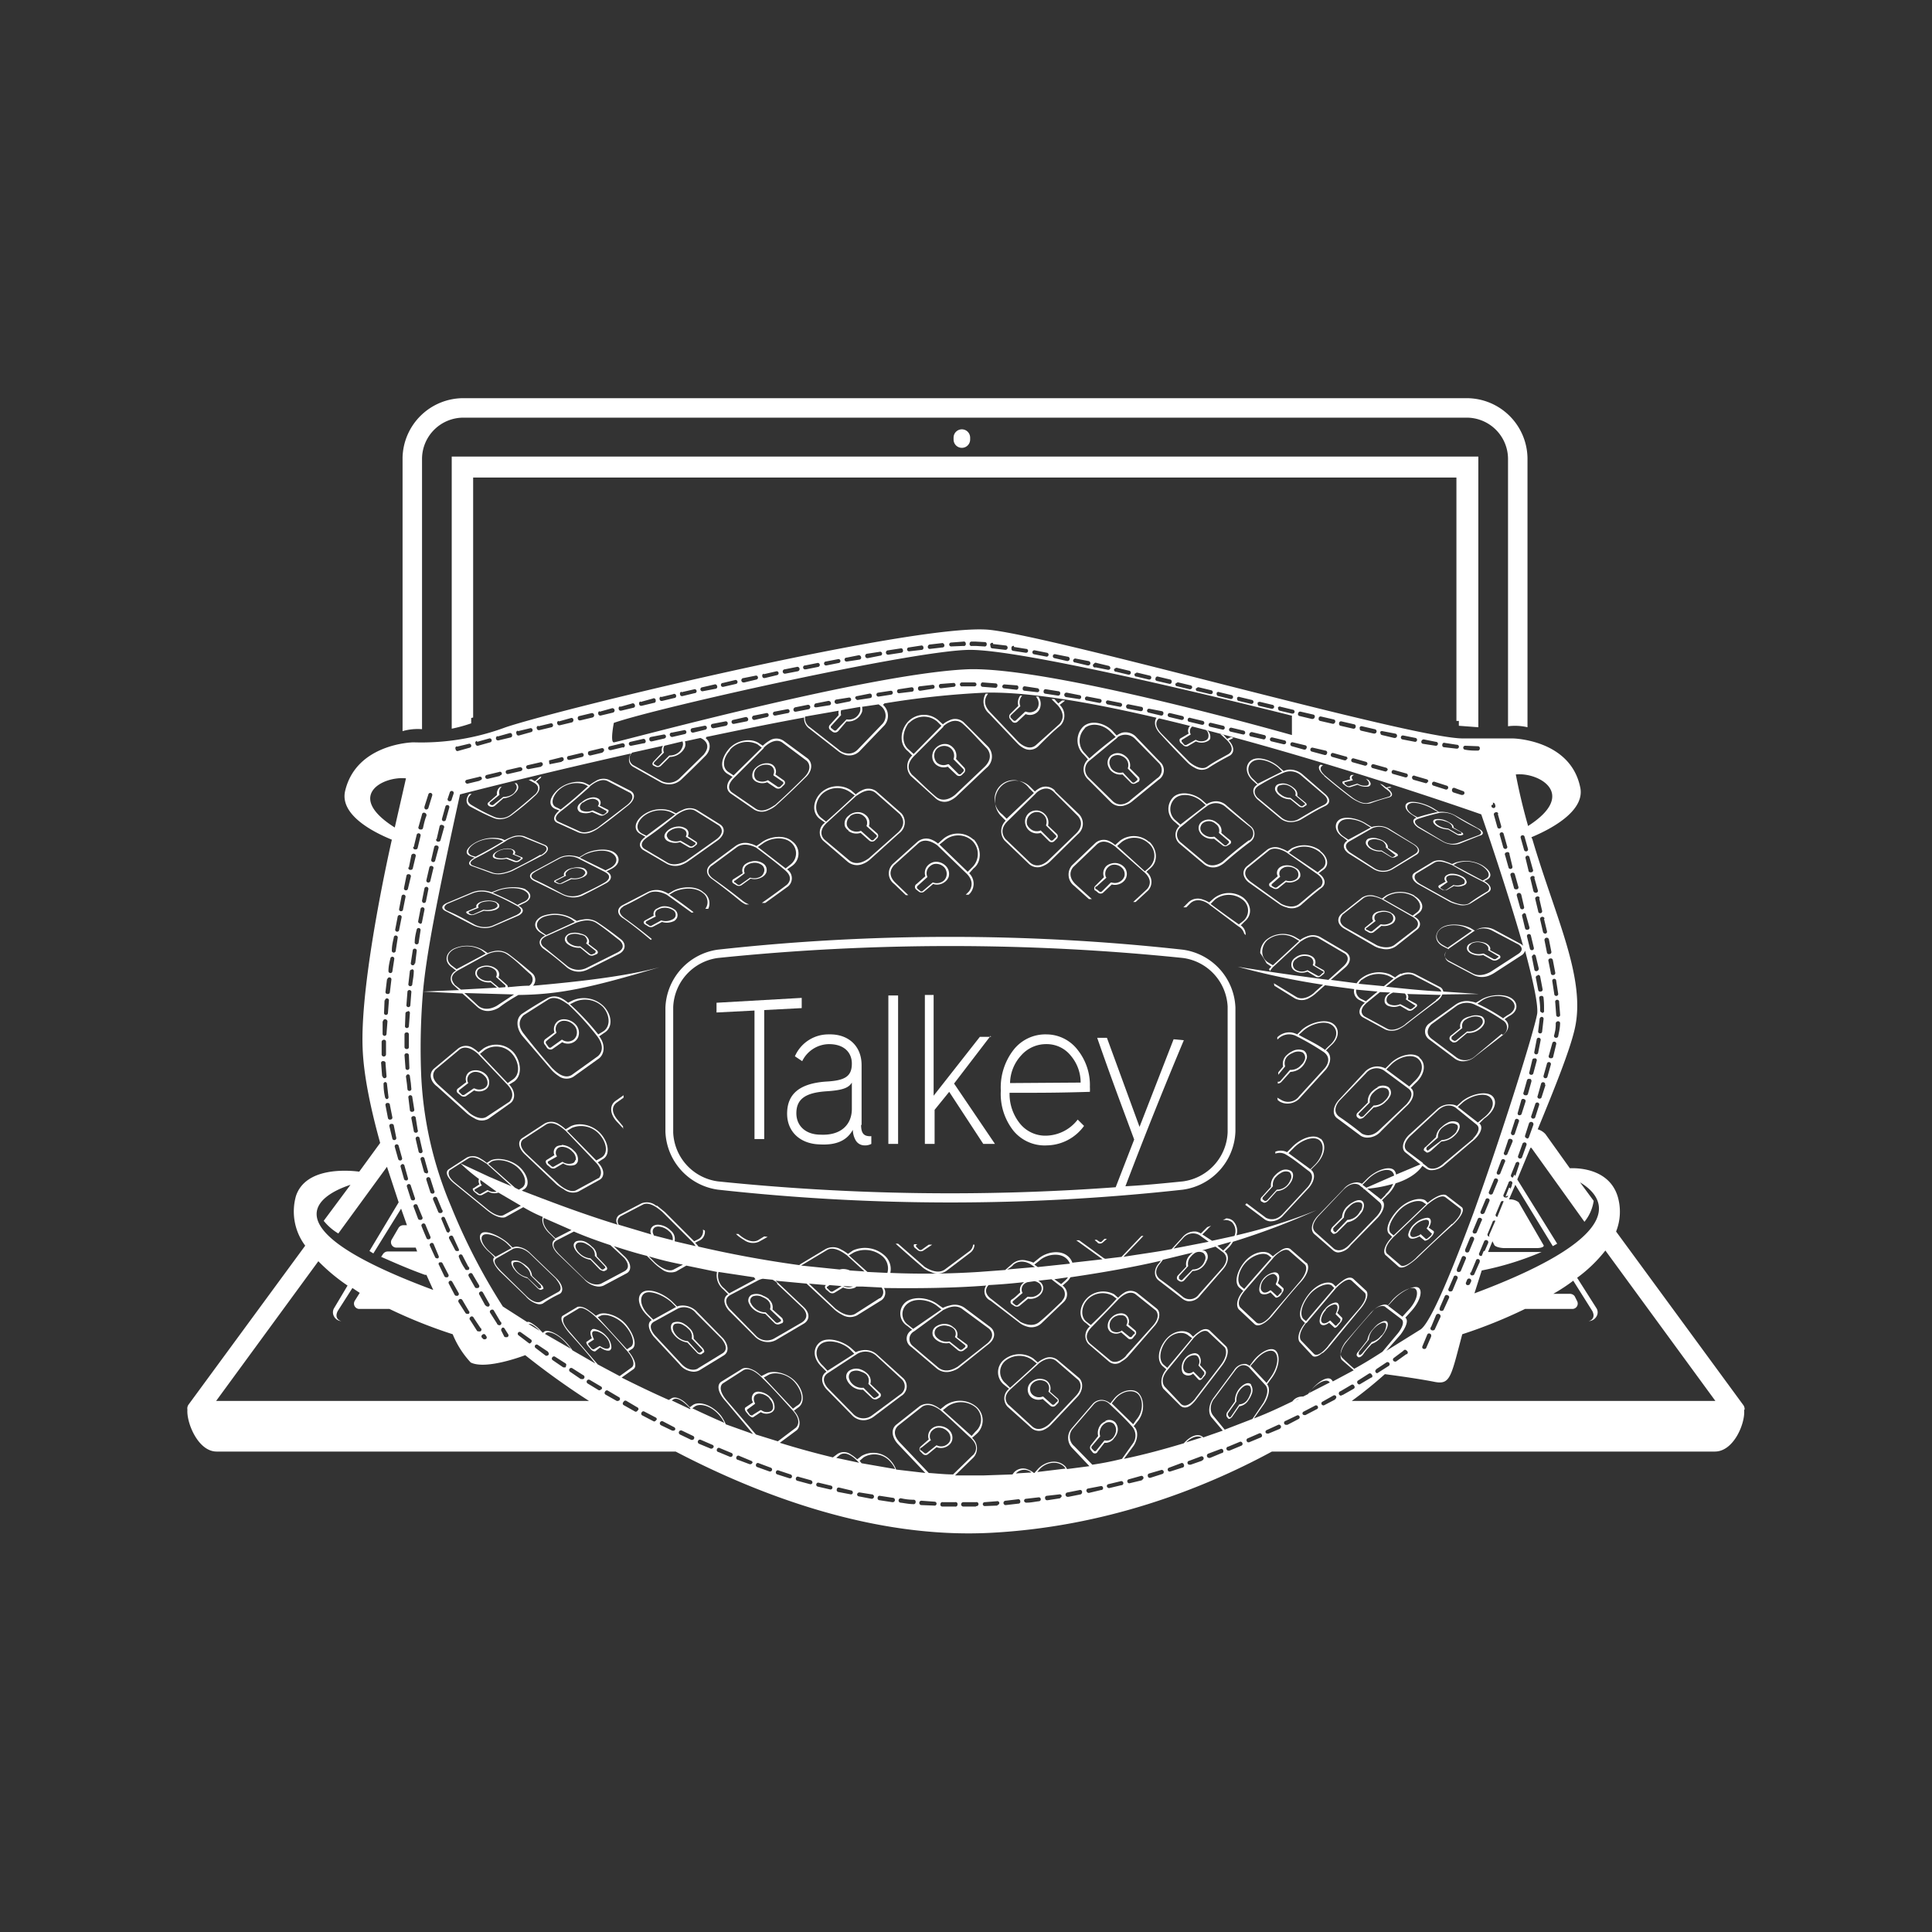 <svg id="OBJECTS" xmlns="http://www.w3.org/2000/svg" viewBox="0 0 396.9 396.9"><rect x="0" y="0" width="396.9" height="396.9" fill="#333333" stroke="none"/><defs><style>.cls-1{fill:#ffffff}</style></defs><path class="cls-1" d="M197.6 92a1.7 1.7 0 001.7-1.7 1.1 1.1 0 000-.2.9.9 0 000-.2 1.7 1.7 0 10-3.4 0 1.1 1.1 0 000 .2.9.9 0 000 .2 1.7 1.7 0 001.7 1.7zM303.7 149.4V93.8H92.8v55.9a31.3 31.3 0 004-1.1v-1.1l.4-.1V98.1h202v50h.5v1l4 .3z"/><path class="cls-1" d="M82.7 150.2a11.3 11.3 0 014-.4V94.2a8.5 8.5 0 018.5-8.4h206.1a8.5 8.5 0 018.5 8.4v55a11.3 11.3 0 014 .2V94.1a12.5 12.5 0 00-12.5-12.3H95.2A12.5 12.5 0 0082.7 94v55.3z"/><path class="cls-1" d="M358.4 289.6a1.4 1.4 0 00-.3-1L332 253a11 11 0 00.3-7.3c-1.7-5.3-7.4-5.8-9.8-5.7l-5-7a3.4 3.4 0 00-1.6-1c3.5-8.5 6.6-16.2 7.6-20.6 2.4-10.4-4-23-8.7-39l-.2-.4c5.5-2.3 11.1-6 10-10.4-2.1-9.7-13.8-9.9-13.8-9.9h-10.3c-10.4 0-82.8-20.7-97.1-22.3s-87.5 16-99.5 20a49.7 49.7 0 01-19 3.1s-11.7.2-14 10c-1 4.3 4.2 7.8 9.6 10 0 0-6.6 28.7-6 42.9.2 5.4 1.6 12.2 3.6 19.4l-4.3 5.9c-2.3-.3-11-1-13 5a11.7 11.7 0 001.9 10.2l-24 32.7a1.4 1.4 0 00-.2 1c-.2 2.7 2.2 8.6 6 8.6h94.3c17.6 9.2 41 17.9 64.6 16.7s43.7-9 57.9-16.7h91c3.9 0 6.3-5.9 6-8.6zM325.5 251a8.9 8.9 0 001.9-4.3l-2.8-3.8c4.2 2.5 12 10.2-21.7 22.8l1.5-4.7a61.5 61.5 0 0012.3-3.8h-11l.9-2.2.4.8c.2.3 1.1.6 2.1.6h6.6c1 0 1.6-.3 1.4-.6L312 247a2.9 2.9 0 00-2-.6l1.3-3L319 256l.9-.5-8.2-13.2 2.7-6.5h.2zM294 272.6l1-2.4a.4.4 0 01.9.4l-1.1 2.4a.4.4 0 01-.4.3.4.4 0 01-.2 0 .4.4 0 01-.2-.7zm0 2l-1 2.3a.4.4 0 01-.5.2.4.4 0 01-.1 0 .4.4 0 01-.2-.5l1-2.4a.4.4 0 01.6-.2.4.4 0 01.2.5zm1.8-6l1-2.3a.4.4 0 01.6-.2.4.4 0 01.3.5l-1.1 2.4a.4.4 0 01-.4.3h-.2a.4.4 0 01-.2-.6zm1.8-3.9l1-2.3a.4.4 0 01.6-.3.4.4 0 01.2.6l-1 2.4a.4.4 0 01-.4.2.4.4 0 01-.2 0 .4.4 0 01-.2-.6zm1.7-4l1-2.4a.4.4 0 01.6-.2.4.4 0 01.2.6l-1 2.4a.4.4 0 01-.4.2.4.4 0 01-.2 0 .4.4 0 01-.2-.5zm1.7-4l1-2.4a.4.4 0 11.8.4l-1 2.4a.4.4 0 01-.4.2.3.3 0 01-.1 0 .4.4 0 01-.3-.5zm11.5-73l.6 2.6a.4.4 0 01-.3.5h-.1a.4.4 0 01-.4-.3l-.7-2.5a.4.4 0 11.9-.2zm.2-12.1a.4.4 0 01.5.3l.7 2.5a.4.4 0 01-.3.5h-.1a.4.4 0 01-.4-.3l-.7-2.5a.4.4 0 01.3-.5zm.3 16a.4.4 0 01.5.4l.7 2.5a.4.4 0 01-.4.5.4.4 0 01-.5-.3l-.6-2.5a.4.4 0 01.3-.5zm1 4.3a.4.4 0 01.5.3l.6 2.5a.4.4 0 01-.3.5h-.1a.4.4 0 01-.4-.3l-.6-2.5a.4.4 0 01.3-.5zm1 4.2a.4.4 0 01.5.3l.6 2.5a.5.5 0 01-.4.6.4.4 0 01-.5-.4l-.5-2.5a.4.4 0 01.3-.4zm.9 4.2a.4.4 0 01.5.3l.5 2.6a.4.4 0 01-.4.5.4.4 0 01-.5-.3l-.5-2.6a.4.4 0 01.4-.4zm.9 7.7a.4.4 0 01-.4-.4v-.6a17.2 17.2 0 00-.2-2 .4.4 0 01.4-.4.4.4 0 01.5.4 18.8 18.8 0 01.1 2v.6a.4.4 0 01-.4.5zm.3 1.4l-.3 2.6a.4.4 0 01-.4.3.4.4 0 01-.4-.5l.3-2.5a.5.5 0 01.4-.4.4.4 0 01.4.5zm-1 3.8a.4.4 0 01.4.5l-.5 2.5a.4.4 0 01-.4.4.4.4 0 01-.4-.5l.5-2.6a.4.4 0 01.5-.3zm-.8 4.2a.4.4 0 01.4.5l-.7 2.6a.4.4 0 01-.4.3h-.1a.4.4 0 01-.3-.6l.6-2.5a.4.4 0 01.6-.2zm-5.5 28.1a1.8 1.8 0 010 .2.4.4 0 01-.5.3.4.4 0 01-.1 0 .4.4 0 01-.3-.6l1-2.4a.4.4 0 11.7.3c0 .4-.2.7-.4 1a1 1 0 000-.3h-.2l-.7 1.8a1.2 1.2 0 00.5-.2zm.6-4.1l1-2.5a.5.5 0 01.5-.2.4.4 0 01.2.5l-.8 2.4-.2-.3-.3.6a.3.3 0 01-.1 0 .4.4 0 01-.3-.5zm1.5-4l.9-2.5a.5.5 0 01.5-.2.4.4 0 01.3.5l-.9 2.5a.4.4 0 01-.4.3h-.1a.4.4 0 01-.3-.6zm1.7-3.6a.4.4 0 01-.3-.5l.8-2.5a.4.4 0 11.9.3l-.9 2.5a.4.4 0 01-.4.3zm.7-12.2a.5.5 0 01.3.6l-.7 2.5a.4.4 0 01-.5.3.4.4 0 01-.4-.6l.7-2.5a.4.4 0 01.6-.2zm-1.2 4.2a.4.4 0 01.3.5l-.8 2.5a.4.4 0 01-.4.3.3.3 0 01-.2 0 .4.4 0 01-.2-.5l.7-2.5a.4.4 0 01.6-.3zm-1.3 4.1a.4.4 0 01.2.6l-.8 2.4a.4.4 0 01-.4.3h-.1a.5.5 0 01-.3-.5l.8-2.5a.4.4 0 01.6-.3zm-1.4 4.1a.4.4 0 01.3.6l-1 2.4a.4.4 0 01-.3.3.4.4 0 01-.2 0 .4.4 0 01-.2-.6l.8-2.4a.4.4 0 01.6-.3zm-1.2 4.6l-1 2.5a.4.4 0 01-.3.2.5.5 0 01-.2 0 .4.4 0 01-.2-.5l.9-2.4a.4.4 0 11.8.3zm-.3 8.2l-1.3 3.2a.4.4 0 01-.3-.6l1-2.4a.4.4 0 01.6-.2zm-1.2-4.1l-1 2.4a.4.4 0 01-.4.3h-.1a.4.4 0 01-.3-.6l1-2.4a.4.4 0 01.5-.3.4.4 0 01.3.6zM306 254a.3.3 0 01-.2 0 .4.4 0 01-.2-.5l1-2.4a.4.4 0 01.6-.3l-1.3 3zm-.3 1.4l-.7 1.6h-.2l-.4 1a.4.4 0 01-.1 0 .3.3 0 01-.2 0 .4.4 0 01-.2-.6l1-2.4a.4.4 0 01.8.4zm.3-8.7l-1 2.4a.5.5 0 01-.4.3.3.3 0 01-.2 0 .4.4 0 01-.2-.6l1-2.4a.4.4 0 01.5-.2.4.4 0 01.3.5zm-1.6 4l-1 2.4a.4.4 0 01-.4.3.5.5 0 01-.2 0 .4.4 0 01-.2-.6l1-2.4a.4.4 0 01.5-.2.4.4 0 01.3.6zm-3.2 12.7l.2-.5a.4.4 0 11.8.4l-.2.4a.4.4 0 01-.4.3.4.4 0 01-.2 0 .4.4 0 01-.2-.6zm1-2l1-2.4a.4.4 0 01.8.1c0 .3-.2.5-.3.8l-.8 1.8a.4.4 0 01-.4.3.4.4 0 01-.2 0 .4.4 0 01-.2-.6zm14-34.4l-.8 2.5a.4.4 0 01-.4.3.3.3 0 01-.1 0 .4.4 0 01-.3-.6l.8-2.4a.4.4 0 11.8.2zm1.3-4.1l-.8 2.5a.4.4 0 01-.4.3h-.1a.4.4 0 01-.3-.6l.7-2.5a.4.4 0 01.8.3zm1.1-4.2l-.7 2.5a.4.4 0 01-.4.3h-.1a.4.4 0 01-.3-.5l.7-2.5a.4.4 0 01.8.2zm1.1-4.2l-.6 2.5a.4.4 0 01-.4.4h-.2a.4.4 0 01-.3-.6l.7-2.5a.4.4 0 01.8.2zm.6-2.6l-.2 1a.4.4 0 01-.4.3h-.1a.4.4 0 01-.3-.6l.2-.9a7.9 7.9 0 00.1-1.5.5.5 0 01.5-.4.4.4 0 01.4.4 9.6 9.6 0 01-.2 1.7zm0-6l.2 2.5a.4.4 0 01-.4.5.4.4 0 01-.4-.4l-.2-2.6a.4.4 0 01.3-.5.4.4 0 01.5.4zm-.6-4.4l.4 2.6a.4.4 0 01-.4.5.4.4 0 01-.4-.4l-.4-2.6a.4.4 0 01.3-.5.4.4 0 01.5.4zm-.7-4.3l.5 2.6a.4.4 0 01-.4.5.4.4 0 01-.5-.4l-.5-2.5a.4.4 0 01.4-.5.4.4 0 01.5.4zm-.8-4.2l.5 2.5a.4.4 0 01-.4.5.4.4 0 01-.5-.3l-.5-2.5a.4.4 0 11.9-.2zm-1-4.2l.6 2.5a.4.4 0 01-.3.5h-.1a.5.5 0 01-.4-.3l-.6-2.6a.4.4 0 11.9-.2zm-1-4.3l.6 2.6a.4.4 0 01-.3.5.4.4 0 01-.5-.4l-.6-2.5a.4.4 0 01.3-.5.4.4 0 01.6.4zm-1-4.2l.7 2.5a.4.4 0 01-.3.6h-.1a.5.5 0 01-.5-.4l-.6-2.5a.4.4 0 01.3-.5.4.4 0 01.6.3zm-.3-1.7a.4.4 0 01-.4.6.4.4 0 01-.5-.4l-.6-2.5a.4.4 0 01.3-.5.4.4 0 01.5.3zm-1-9a122 122 0 01-2.5-10.5c4.7-.5 12.8 4 2.5 10.6zm-2.7 10l.7 2.5a.4.4 0 01-.3.6h-.2a.4.4 0 01-.4-.4l-.7-2.5a.4.4 0 01.4-.5.4.4 0 01.5.4zm-1.1-4.1l.6 2.5a.4.4 0 01-.3.5.4.4 0 01-.5-.3l-.7-2.5a.4.4 0 01.3-.6.4.4 0 01.6.4zm-1.2-4.2l.7 2.5a.4.4 0 01-.3.6h-.1a.5.5 0 01-.4-.4l-.7-2.5a.4.4 0 01.3-.5.4.4 0 01.5.3zm-1.2-4.1l.7 2.5a.4.4 0 01-.3.5.4.4 0 01-.5-.3l-.7-2.5a.4.4 0 01.3-.5.4.4 0 01.6.3zm-1-2.3c.3 0 .4.2.5.6a.4.4 0 01-.3.5.5.5 0 01-.5-.3v-.3l.3-.1zm-5.7-11.7l2.6.1a.4.4 0 01.4.5.4.4 0 01-.4.4c-.8 0-1.7 0-2.7-.2a.4.4 0 01-.3-.4.4.4 0 01.4-.4zm-.5 9.3a.4.4 0 01.3.6.4.4 0 01-.4.2.4.4 0 01-.2 0l-1.6-.5a.5.5 0 01-.3-.6.4.4 0 01.6-.3l1.6.6zm-3.8-9.9l2.6.4a.4.4 0 01.4.5.4.4 0 01-.4.3h-.1l-2.6-.3a.4.4 0 01-.3-.5.4.4 0 01.5-.4zm.8 9.3a.4.4 0 01-.4.3h-.1l-2.5-.8a.4.4 0 01-.3-.5.4.4 0 01.5-.3l2.5.8a.4.4 0 01.3.5zm-5-10l2.5.5a.4.4 0 010 .8h-.1l-2.6-.4a.4.4 0 01-.3-.5.5.5 0 01.5-.4zm.8 8.7a.4.4 0 01-.4.3l-2.5-.7a.5.5 0 01-.3-.6.4.4 0 01.6-.2l2.4.7a.4.4 0 01.3.5zm-5.5-9.2a.4.4 0 01.5-.3l2.5.5a.4.4 0 01.3.5.4.4 0 01-.4.3l-2.6-.5a.4.4 0 01-.3-.5zm1.4 8a.4.4 0 01-.4.3h-.1l-2.5-.7a.4.4 0 01-.3-.5.4.4 0 01.5-.3l2.5.7a.4.4 0 01.3.5zm-5.7-8.9a.4.4 0 01.5-.3l2.6.5a.4.4 0 01-.1.9h-.1l-2.5-.6a.4.4 0 01-.3-.5zm1.5 7.7a.4.4 0 01-.4.3l-2.6-.7a.4.4 0 01.2-.8l2.5.7a.5.5 0 01.4.5zm-5.7-8.6a.4.4 0 01.5-.4l2.6.6a.4.4 0 01-.1.9h-.1l-2.6-.6a.4.4 0 01-.2-.6zm1.6 7.4a.5.5 0 01-.4.3h-.1l-2.5-.7a.4.4 0 11.2-.8l2.5.7a.4.4 0 01.3.5zm-5.8-8.5a.4.4 0 01.5-.3l2.6.6a.4.4 0 01.3.5.4.4 0 01-.4.4h-.1l-2.6-.6a.4.4 0 01-.3-.5zm1.6 7.4a.4.4 0 01-.4.3h-.1l-2.5-.7a.4.4 0 01-.3-.5.4.4 0 01.5-.3l2.5.7a.4.4 0 01.4.5zm-5.8-8.4a.4.4 0 01.5-.3l2.6.6a.4.4 0 01.3.5.5.5 0 01-.4.4h-.1l-2.6-.6a.4.4 0 01-.3-.5zm1.7 7.3a.4.4 0 01-.5.3l-2.6-.7a.4.4 0 11.2-.8l2.6.6a.4.4 0 01.3.6zm-5.9-8.3a.4.4 0 01.5-.3l2.6.6a.4.4 0 01.3.5.5.5 0 01-.4.4h-.2l-2.5-.6a.4.4 0 01-.3-.6zm1.7 7.2a.4.4 0 01-.4.3h-.1l-2.5-.7a.4.4 0 01-.3-.5.4.4 0 01.5-.3l2.5.6a.4.4 0 01.3.6zm-5.9-8.2a.4.4 0 01.6-.3l2.5.6a.4.4 0 01-.1.8h-.1l-2.5-.6a.4.4 0 01-.3-.5zm-4.2-1a.5.5 0 01.6-.3l2.5.6a.4.4 0 01-.1.8h-.1l-2.6-.6a.4.4 0 01-.2-.5zm-4.2-1a.4.4 0 01.6-.3l2.5.6a.4.4 0 01.3.5.4.4 0 01-.4.3h-.1l-2.5-.6a.4.4 0 01-.3-.6zm-4.2-1a.4.4 0 01.6-.3l2.5.6a.4.4 0 01.3.5.4.4 0 01-.4.3h-.1l-2.5-.6a.4.4 0 01-.3-.6zm-4.1-1a.4.4 0 01.5-.3l2.5.6a.4.4 0 01-.1.8h-.1l-2.5-.6a.4.4 0 01-.3-.7zm-4.2-1a.4.4 0 01.5-.3l2.5.6a.4.4 0 01.3.5.5.5 0 01-.4.3h-.1l-2.5-.6a.4.4 0 01-.3-.7zm-4.2-1a.4.4 0 01.5-.5l2.5.6a.4.4 0 01.3.5.4.4 0 01-.4.4l-2.6-.6a.4.4 0 01-.3-.6zm-4.2-1a.4.4 0 01.5-.3l2.5.6a.4.4 0 01.3.5.4.4 0 01-.4.3h-.1l-2.5-.6a.4.4 0 01-.3-.7zm-4.2-1a.4.4 0 01.5-.3l2.5.6a.4.4 0 01.3.5.4.4 0 01-.4.3h-.1l-2.5-.6a.4.4 0 01-.3-.7zm-4.3-1a.4.4 0 01.6-.3l2.5.6a.5.5 0 01.3.5.4.4 0 01-.4.3h-.1l-2.5-.5a.4.4 0 01-.3-.8zm-4.2-.9a.4.4 0 01.5-.3l2.6.5a.4.4 0 01-.1.9h-.1l-2.5-.6a.4.4 0 01-.3-.7zm-3.7-1.2l2.5.5a.4.4 0 010 .9h-.1l-2.6-.6a.4.4 0 11.2-.8zm-4.2-.8l2.5.5a.4.4 0 01.3.5.4.4 0 01-.4.3l-2.6-.5a.4.4 0 01.2-.8zm-4.3-.7l2.5.4a.4.4 0 010 .8h-.1l-2.6-.4a.4.4 0 01-.3-.5.4.4 0 01.5-.5zm-4.3-.6l2.6.3a.4.4 0 01-.1.9l-2.6-.3a.4.4 0 01-.4-.5.4.4 0 01.5-.6zm61.4 14.7v4s-50.2-14.3-66.9-13.5c-20.7 1-71.6 15-72.4 15s0-4 0-4c8.8-3.1 62-15 73.2-15 12.8 0 66 13.5 66 13.5zm-1.2 5.6a.4.4 0 01-.4.3h-.1l-2.5-.6a.4.4 0 01.2-.8l2.5.6a.4.4 0 01.3.5zm-4.2-1a.4.4 0 01-.4.3l-2.6-.6a.4.4 0 01-.3-.6.5.5 0 01.5-.3l2.5.6a.4.4 0 01.3.6zm-4.2-1a.4.4 0 01-.4.3l-2.6-.6a.4.4 0 01.2-.8l2.5.6a.4.4 0 01.3.4zm-4.2-1a.4.4 0 01-.4.3l-2.6-.6a.4.4 0 01-.3-.5.4.4 0 01.5-.3l2.5.6a.4.4 0 01.3.4zm-4.2-1a.4.4 0 01-.4.3h-.1l-2.5-.6a.4.4 0 01-.4-.5.4.4 0 01.6-.3l2.5.6a.4.4 0 01.3.4zm-4.2-1a.4.4 0 01-.4.3h-.1l-2.5-.6a.4.4 0 11.2-.8l2.5.6a.4.4 0 01.3.5zm-4.2-1a.4.4 0 01-.4.4h-.1l-2.5-.6a.4.4 0 01.1-.8l2.6.5a.4.4 0 01.3.5zm-4.2-.9a.4.4 0 01-.4.4h-.1l-2.6-.5a.4.4 0 11.2-.9l2.5.5a.4.4 0 01.4.5zm-4.3-.8a.4.4 0 01-.4.3l-2.6-.5a.5.5 0 01-.3-.5.4.4 0 01.5-.3l2.5.5a.4.4 0 01.3.5zm-4.2-.9a.4.4 0 01-.4.4h-.1l-2.5-.5a.4.4 0 01-.4-.5.4.4 0 01.5-.3l2.6.5a.4.4 0 01.3.5zm-4.2-.7a.4.4 0 01-.5.3l-2.6-.4a.4.4 0 01.2-.9l2.5.5a.4.4 0 01.4.5zm-4.3-.8a.4.4 0 01-.4.4h-.1l-2.6-.4a.4.4 0 01-.3-.5.4.4 0 01.5-.4l2.5.4a.4.4 0 01.4.5zm-4.3-.6a.4.4 0 01-.4.3l-2.6-.3a.4.4 0 01-.4-.5.4.4 0 01.5-.4l2.6.4a.5.5 0 01.3.5zm-4.3-.6a.4.4 0 01-.4.4l-2.6-.3a.4.4 0 01-.3-.4.5.5 0 01.4-.4l2.6.2a.4.4 0 01.3.5zm-4.3-.4a.4.4 0 01-.4.4l-2.6-.2a.4.4 0 01-.4-.5.4.4 0 01.5-.4l2.6.2a.4.4 0 01.3.5zm-4.3-.3a.4.4 0 01-.4.4h-2.5a.4.4 0 01-.5-.4.4.4 0 01.4-.4h2.6a.4.4 0 01.4.4zm-4.3 0a.4.4 0 01-.4.5l-2.6.3a.4.4 0 01-.4-.4.4.4 0 01.4-.5l2.6-.2a.4.4 0 01.4.4zm-4.3.5a.4.4 0 01-.4.4l-2.5.4h-.1a.4.4 0 01-.4-.4.4.4 0 01.3-.5l2.6-.3a.4.4 0 01.5.4zm-4.3.5a.4.4 0 01-.4.5l-2.5.3a.4.4 0 01-.5-.3.4.4 0 01.3-.5l2.6-.4a.4.4 0 01.5.4zm-22.3 5.6l6.9-1.2a2 2 0 000 .9l-1.8 2a.7.7 0 000 1l.5.4a.9.9 0 001.2-.1l1.7-2a3 3 0 003.2-2 2.5 2.5 0 000-1l3.4-.5.4.3a2.5 2.5 0 01.3 3.8l-5 5.2c-1.7 1.7-3.8.2-3.9 0l-5.9-4.6a2.2 2.2 0 01-1-2.2zm-1.9-1a.4.4 0 01-.5-.4.5.5 0 01.4-.5l2.5-.5a.4.4 0 11.2.9zm3.8-1.2a.4.4 0 01.3-.5l2.5-.5a.5.5 0 01.6.4.4.4 0 01-.4.5l-2.5.4h-.1a.4.4 0 01-.5-.3zm9.4.2a2 2 0 010 .9 2.4 2.4 0 01-2.7 1.7h-.1l-2 2.1a.4.4 0 01-.6.1l-.5-.4a.3.3 0 010-.5l2-2.2a1.8 1.8 0 010-1l4-.7zm-1-1.7a.4.4 0 01.4-.5l2.5-.5a.4.4 0 01.5.4.4.4 0 01-.3.5l-2.6.4a.4.4 0 01-.4-.3zm-1.2.6l-2.5.5h-.1a.4.4 0 010-.9l2.5-.4a.4.4 0 11.1.8zm6-1a.4.4 0 01-.1-.8l2.6-.4a.4.4 0 01.4.3.4.4 0 01-.3.5zm-18.3 2.9a.4.4 0 01-.4.5l-2.5.5h-.1a.4.4 0 01-.4-.3.4.4 0 01.3-.5l2.6-.5a.4.4 0 01.5.3zm-4.3.8a.4.4 0 01-.3.5l-2.6.6a.4.4 0 01-.1-.9l2.5-.5a.4.4 0 01.5.3zm-4.6 1.4l-2.5.5a.4.4 0 01-.5-.3.4.4 0 01.3-.5l2.6-.6a.5.5 0 01.5.4.4.4 0 01-.4.5zm-4.2.9l-2.5.5h-.1a.4.4 0 01-.4-.3.4.4 0 01.3-.6l2.6-.5a.4.4 0 01.5.4.5.5 0 01-.4.5zm-19.2 5.5l6.3-1.4a1.8 1.8 0 00-.2 1.4l-1.7 1.8c-.3.3-.4.7 0 .9l.4.2a1 1 0 001.1-.2l1.8-1.8a3.5 3.5 0 002.4-1 3 3 0 00.7-1 1.8 1.8 0 000-1.2l3.2-.7.4.2c2 1.3.4 3 .3 3.2l-5 4.9a3.2 3.2 0 01-3.8.5l-5.5-3.1a1.6 1.6 0 01-.4-2.7zm-.3-1.4a.4.4 0 01-.4-.3.4.4 0 01.3-.5l2.6-.6a.4.4 0 01.5.3.4.4 0 01-.4.6l-2.5.5zm10.6-.9a1.4 1.4 0 010 1.1 2.5 2.5 0 01-.5.9 2.8 2.8 0 01-2.2.9l-2 2a.5.5 0 01-.6.1l-.5-.3c-.1 0-.1-.2 0-.4l2-2a1.5 1.5 0 01.1-1.4zm-2.2-1.8l2.5-.5a.4.4 0 01.2.8l-2.6.6a.5.5 0 01-.5-.4.4.4 0 01.4-.5zm-1.5 1.2l-2.6.6a.4.4 0 01-.5-.4.4.4 0 01.3-.5l2.6-.5a.4.4 0 11.2.8zm5.9-1.2h-.1a.4.4 0 01-.4-.4.4.4 0 01.3-.5l2.5-.5a.4.4 0 01.5.3.4.4 0 01-.3.5zm-14.4 3l-2.5.6h-.1a.4.4 0 01-.1-.8l2.5-.6a.4.4 0 11.2.9zm71.7-21.7h.8l1.8.1a.4.4 0 01.4.5.4.4 0 01-.5.4l-1.7-.1h-.8a.4.4 0 01-.5-.5.4.4 0 01.4-.4zm-4.4.2l2.6-.2a.4.4 0 01.5.4.4.4 0 01-.5.5l-2.5.1a.4.4 0 010-.8zm-4.3.4l2.6-.3a.5.5 0 01.4.4.4.4 0 01-.3.5l-2.6.3a.4.4 0 01-.5-.4.5.5 0 01.4-.5zm-4.3.6l2.6-.4a.4.4 0 01.4.4.4.4 0 01-.3.5l-2.6.3a.4.4 0 01-.1-.8zm-4.3.6l2.6-.4a.4.4 0 01.5.4.4.4 0 01-.4.5l-2.6.4a.4.4 0 01-.1-.9zm-4.3.7l2.6-.4a.4.4 0 01.5.3.4.4 0 01-.4.5l-2.5.5a.4.4 0 01-.2-.9zm-4.2.8l2.5-.5a.5.5 0 01.5.4.4.4 0 01-.3.5l-2.6.4h-.1a.4.4 0 010-.8zm-4.3.8l2.6-.5a.4.4 0 11.1.8l-2.5.5a.4.4 0 01-.2-.8zm-4.2.8l2.5-.5a.4.4 0 11.2.8l-2.5.5h-.1a.4.4 0 01-.5-.3.4.4 0 01.4-.5zm-4.2.8l2.5-.5a.4.4 0 11.2.9l-2.6.5a.4.4 0 01-.1-.9zm-4.3 1l2.6-.6a.4.4 0 01.1.8l-2.5.6h-.1a.4.4 0 01-.4-.4.4.4 0 01.3-.5zm-4.2.8l2.5-.5a.4.4 0 01.5.3.4.4 0 01-.3.5l-2.5.6h-.1a.4.4 0 01-.1-.9zm-4.2 1l2.5-.6a.4.4 0 01.5.3.4.4 0 01-.3.5l-2.6.6a.4.4 0 01-.5-.4.4.4 0 01.4-.4zm-4.3.9l2.6-.6a.4.4 0 01.5.3.4.4 0 01-.3.6l-2.6.5a.4.4 0 01-.2-.8zm-4.2 1l2.6-.6a.4.4 0 01.5.3.4.4 0 01-.4.5l-2.5.6a.4.4 0 01-.5-.4.4.4 0 01.3-.5zm-4.2 1l2.5-.6a.4.4 0 01.6.3.4.4 0 01-.4.5l-2.5.6h-.1a.4.4 0 01-.4-.4.4.4 0 01.3-.5zm-4.2 1l2.5-.7a.4.4 0 01.6.4.4.4 0 01-.4.5l-2.5.6h-.1a.4.4 0 01-.4-.4.4.4 0 01.3-.5zm-4.2 1l2.5-.7a.4.4 0 01.5.3.4.4 0 01-.3.6l-2.5.6h-.1a.4.4 0 01-.4-.4.4.4 0 01.3-.5zm-4.2 1l2.5-.7a.4.4 0 01.2.9l-2.5.6h-.1a.4.4 0 01-.4-.4.4.4 0 01.3-.5zm.6 8.4l-2.5.6h-.1a.4.4 0 01-.4-.4.4.4 0 01.3-.5l2.5-.6a.4.4 0 01.5.4.4.4 0 01-.3.4zm-4.8-7.5l2.5-.6a.4.4 0 01.2.9l-2.5.6h-.1a.4.4 0 01-.4-.4.4.4 0 01.3-.5zm.6 8.4l-2.5.6h-.1a.4.4 0 01-.5-.3.4.4 0 01.4-.5l2.5-.6a.4.4 0 01.5.3.4.4 0 01-.3.5zm-4.8-7.3l2.5-.7a.4.4 0 01.5.4.5.5 0 01-.3.5l-2.5.6h-.1a.4.4 0 01-.4-.3.4.4 0 01.3-.6zm.6 8.3l-2.5.5-.1-.4v-.4l2.4-.6a.4.4 0 01.6.3.4.4 0 01-.4.5zm-4.8-7.3l2.5-.6a.4.4 0 01.5.3.4.4 0 01-.3.5l-2.5.6h-.1a.4.4 0 01-.4-.3.4.4 0 01.3-.6zm.6 8.3l-2.6.5a.5.5 0 01-.5-.3.4.4 0 01.3-.5l2.6-.6a.4.4 0 01.5.3.4.4 0 01-.3.5zm-4.8-7.3l2.5-.6a.4.4 0 01.5.3.4.4 0 01-.3.5l-2.5.7h-.1a.4.4 0 01-.4-.4.4.4 0 01.3-.6zm.6 8.2l-2.6.6a.4.4 0 01-.5-.3.4.4 0 01.3-.5l2.6-.6a.5.5 0 01.5.3.4.4 0 01-.4.5zm-4.8-7.1l2.5-.7a.4.4 0 01.5.4.4.4 0 01-.3.5l-2.5.6h-.1a.4.4 0 01-.4-.3.5.5 0 01.3-.6zm.5 8.1l-2.5.6h-.1a.4.4 0 01-.4-.3.4.4 0 01.3-.5l2.5-.6a.4.4 0 01.6.3.4.4 0 01-.4.4zm-4.7-7l2.5-.7a.4.4 0 11.2.8l-2.5.7h-.1a.4.4 0 01-.4-.4.4.4 0 01.3-.6zm.5 8l-2.5.6H96a.5.5 0 01-.4-.3.4.4 0 01.3-.5l2.5-.6a.4.4 0 01.6.3.4.4 0 01-.4.4zm-4.7-7l2.5-.6a.4.4 0 01.5.3.4.4 0 01-.3.5l-2.5.7H94a.4.4 0 01-.4-.4.4.4 0 01.3-.6zM92 164l.4-1.2a.4.4 0 11.8.2l-.4 1.2a.4.4 0 01-.4.4h-.1a.4.4 0 01-.3-.6zm-1.2 4.2l.7-2.5a.4.4 0 01.5-.3.4.4 0 01.3.5l-.7 2.5a.4.4 0 01-.4.3h-.1a.4.4 0 01-.3-.5zm-1.1 4.2l.6-2.6a.4.4 0 01.6-.3.4.4 0 01.3.6l-.7 2.5a.4.4 0 01-.4.3H90a.4.4 0 01-.4-.5zm0 1.3a.4.4 0 01.4.5l-.7 2.6a.4.4 0 01-.4.3.4.4 0 01-.4-.5l.6-2.6a.4.4 0 01.5-.3zm10 94.5l-1.2-2.2a.4.4 0 01.1-.6.4.4 0 01.6.1l1.3 2.3a.4.4 0 01-.1.6.5.5 0 01-.3 0 .4.4 0 01-.3-.2zm0 6.9a.4.4 0 01-.5-.1l-.2-.2a.4.4 0 01.1-.6.4.4 0 01.6 0l.2.3a.4.4 0 01-.1.6zm-1-1.6a.4.4 0 01-.3 0 .4.4 0 01-.4-.1l-1.4-2.2a.4.4 0 010-.6.4.4 0 01.7.1l1.4 2.1a.4.4 0 010 .7zm-.5-8.9a.4.4 0 01-.2 0 .4.4 0 01-.4-.1l-1.3-2.3a.4.4 0 01.2-.6.4.4 0 01.6.2l1.3 2.2a.4.4 0 01-.2.6zm-2 5.3a.4.4 0 01-.3 0 .4.4 0 01-.3-.2l-1.4-2.2a.4.4 0 11.8-.4l1.3 2.2a.4.4 0 010 .6zm-.2-9a.5.5 0 01-.2 0 .4.4 0 01-.3-.3c-.5-.7-.9-1.5-1.2-2.3a.4.4 0 01.7-.4l1.2 2.3a.4.4 0 010 .7zm-2-3.9a.3.3 0 01-.1 0 .4.4 0 01-.4-.2l-1.2-2.3a.4.4 0 01.2-.6.4.4 0 01.6.2l1.1 2.4a.4.4 0 010 .5zm-15-34.7a.4.4 0 01.5.4l.3 2.6a.4.4 0 01-.3.5.5.5 0 01-.4-.4c-.2-.9-.3-1.7-.3-2.6a.4.4 0 01.3-.5zm-.5-1.2l-.2-2.6a.4.4 0 01.5-.5.4.4 0 01.4.5l.2 2.5a.4.4 0 01-.4.5.4.4 0 01-.4-.4zm1.1 5.5a.4.4 0 01.5.4l.5 2.5a.4.4 0 01-.4.5.4.4 0 01-.5-.3l-.5-2.6a.4.4 0 01.5-.5zm.8 4.3a.4.4 0 01.5.3l.5 2.5a.4.4 0 01-.3.5.4.4 0 01-.5-.3l-.6-2.5a.4.4 0 01.5-.5zm1 4.2a.4.4 0 01.5.3l.7 2.5a.4.4 0 01-.3.5h-.1a.4.4 0 01-.4-.3l-.7-2.5a.4.4 0 01.3-.5zm2.6-20a.4.4 0 01-.5.4.4.4 0 01-.4-.4v-.5-2.1a.4.4 0 01.4-.4.4.4 0 01.5.4v2zm-.5 1.3a.4.4 0 01.5.4l.1 2.6a.4.4 0 01-.4.4.4.4 0 01-.4-.4l-.2-2.6a.4.4 0 01.5-.4zm.3 4.3a.4.4 0 01.4.4l.2 1.4.1 1.1a.4.4 0 01-.3.5.4.4 0 01-.5-.4l-.1-1-.2-1.5a.5.5 0 01.4-.5zm.5 4.3a.4.4 0 01.4.4l.4 2.5a.4.4 0 01-.4.5.4.4 0 01-.5-.4l-.3-2.5a.4.4 0 01.4-.5zm.6 4.3a.4.4 0 01.5.3l.4 2.5a.4.4 0 01-.3.6h-.1a.4.4 0 01-.4-.4l-.5-2.6a.4.4 0 01.4-.4zm.3-31.4a.4.4 0 01-.4.4.4.4 0 01-.4-.5l.4-2.6a.4.4 0 01.5-.3.4.4 0 01.3.5l-.3 2.5zm-.6 1.2a.4.4 0 01.4.5c0 .9-.2 1.7-.3 2.6a.4.4 0 01-.4.4.4.4 0 01-.4-.5l.3-2.6a.4.4 0 01.5-.3zm-.4 4.3a.4.4 0 01.3.5l-.2 2.6a.4.4 0 01-.4.4.4.4 0 01-.4-.5l.2-2.6a.4.4 0 01.5-.4zm-.4 4.3a.4.4 0 01.4.5l-.2 2.6a.4.4 0 01-.4.4.4.4 0 01-.4-.5l.1-2.6a.5.5 0 01.5-.3zm-.5-23.4l-.5 2.5a.4.4 0 01-.4.4h-.1a.4.4 0 01-.3-.5l.5-2.6a.4.4 0 11.8.2zm-1.1 3.7a.4.4 0 01.3.5L82 191a.4.4 0 01-.4.4.4.4 0 01-.4-.5l.5-2.6a.4.4 0 01.5-.3zm.3 51.2a.4.4 0 01.6.3l.7 2.5a.4.4 0 01-.2.5h-.2a.4.4 0 01-.4-.3l-.7-2.5a.4.4 0 01.3-.5zm1.3 4.1a.4.4 0 01.6.3l.8 2.4a.4.4 0 01-.2.6h-.2a.4.4 0 01-.4-.3l-.8-2.5a.4.4 0 01.2-.5zm1.5 4.1a.4.4 0 01.5.3l1 2.4a.4.4 0 01-.3.5.4.4 0 01-.2 0 .4.4 0 01-.4-.2L85 248a.4.4 0 01.3-.6zm1.5 4a.4.4 0 01.6.2l1 2.4a.4.4 0 01-.3.6.4.4 0 01-.1 0 .4.4 0 01-.4-.3 71 71 0 01-1-2.4.4.4 0 01.2-.5zm1.7 4a.4.4 0 01.6.2l1 2.4a.4.4 0 01-.1.5.4.4 0 01-.2 0 .4.4 0 01-.4-.2l-1.1-2.4a.4.4 0 01.2-.5zm1.8 4a.4.4 0 01.6.1l1.2 2.3a.4.4 0 01-.2.6.5.5 0 01-.2 0 .4.4 0 01-.4-.2l-1.1-2.3a.4.4 0 01.1-.6zm2 3.8a.4.4 0 01.6.1l1.3 2.3a.4.4 0 01-.2.6.4.4 0 01-.2 0 .4.4 0 01-.4-.2l-1.2-2.3a.4.4 0 01.1-.5zm0-10a.4.4 0 01-.2 0 .4.4 0 01-.4-.3l-1-2.4a.4.4 0 01.2-.5.4.4 0 01.5.2l1 2.3a.4.4 0 01-.2.6zm-1.8-4a.3.3 0 01-.1 0 .4.4 0 01-.4-.3l-1-2.4a.4.4 0 01.8-.4l1 2.4a.4.4 0 01-.3.7zm-1.5-4a.3.3 0 01-.2 0 .4.4 0 01-.4-.3l-.8-2.5a.4.4 0 01.8-.3l.8 2.5a.4.4 0 01-.2.6zm-1.4-4.2a.3.3 0 01-.1 0 .4.4 0 01-.4-.3l-.7-2.5a.4.4 0 01.8-.2l.7 2.5a.4.4 0 01-.3.6zm-1.1-4.1h-.1a.4.4 0 01-.4-.3l-.6-2.6a.4.4 0 11.8-.2l.6 2.6a.4.4 0 01-.3.5zm-.5-43.2a.4.4 0 01-.4.3.4.4 0 01-.4-.5c0-.8.2-1.7.4-2.5a.4.4 0 11.8.1l-.4 2.6zm.3-4a.4.4 0 01-.4-.4l.5-2.6a.4.4 0 01.8.2l-.5 2.5a.4.4 0 01-.4.4zm.9-4.2H87a.5.5 0 01-.3-.5l.5-2.5a.4.4 0 01.8.2l-.5 2.5a.4.4 0 01-.4.3zm.8-4.2h-.1a.4.4 0 01-.3-.5l.6-2.6a.4.4 0 01.5-.3.4.4 0 01.3.6l-.6 2.5a.4.4 0 01-.4.3zm-.8-15.6l.8-2.5a.4.4 0 11.8.2L88 166a.5.5 0 01-.4.3h-.1a.4.4 0 01-.3-.5zm-1.2 4.1l.7-2.5a.4.4 0 01.6-.3.5.5 0 01.3.6c-.3.7-.5 1.6-.7 2.5a.4.4 0 01-.5.3.4.4 0 01-.4-.6zm-1 4.2l.6-2.5a.4.4 0 11.8.2l-.6 2.5a.4.4 0 01-.4.3h-.2a.4.4 0 01-.3-.5zm-1 4.2l.5-2.5a.5.5 0 01.6-.3.4.4 0 01.3.5l-.6 2.5a.4.4 0 01-.4.3h-.2a.4.4 0 01-.3-.5zm0 1.4a.4.4 0 01.4.5l-.6 2.5a.4.4 0 01-.4.3h-.1a.4.4 0 01-.3-.5l.5-2.5a.4.4 0 01.5-.3zm-.6-19.7L81.1 170c-10.3-6.5-2.4-10.6 2.3-10.1zm-2.5 32.7a.4.4 0 01.5-.4.4.4 0 01.3.5l-.4 2.6a.4.4 0 01-.4.4.4.4 0 01-.4-.5c0-.9.2-1.7.4-2.6zm-.7 4.3a.4.4 0 01.8.1l-.4 2.6a.4.4 0 01-.4.3.4.4 0 01-.4-.4c0-.9.2-1.8.4-2.6zm-.6 4.2a.4.4 0 01.8.2l-.3 2.5a.4.4 0 01-.4.4h-.1a.4.4 0 01-.4-.5l.3-2.5zm-.5 4.4a.4.4 0 01.4-.4.4.4 0 01.4.4l-.2 2.6a.4.4 0 01-.4.4.4.4 0 01-.4-.5l.1-2.5zm-.4 4.3a.4.4 0 01.5-.4.5.5 0 01.4.4l-.2 2.6a.4.4 0 01-.4.4.4.4 0 01-.4-.4v-2.6zm-.3 6.8V214a.5.5 0 01.5-.4.4.4 0 01.4.4v2.6a.4.4 0 11-.9 0zM72 243.4l-5.5 7.4a11.3 11.3 0 003 2.6l10-13.7 2.4 7.3-6 10 .8.5 5.7-9.2 1.2 3.4h-.7a1.2 1.2 0 00-1 .5l-1.4 2.4a1.1 1.1 0 001 1.7h3.9l.3.8h-6a1.2 1.2 0 00-1 .5l-.4.6c2.5 1.1 5.4 2.4 9 3.7h.3L89 265c-37.2-13.8-21-20.3-17-21.6zm-27.4 44.4h-.2l21-28.7a38.6 38.6 0 006 5l-2.8 4.7a1.7 1.7 0 000 1.6 1.8 1.8 0 001.6 1c-.4 0-1.6-.6-.8-2.1l3-4.7 1.5 1-1 1.6a1.1 1.1 0 001 1.7H80a101.8 101.8 0 0013 5.2 19 19 0 003.7 5.8c3.2 1.6 11.2-1.5 11.2-1.5a161 161 0 0013.1 9.4zm56.3-18.7a.4.4 0 01.6.2l1.3 2.2a.4.4 0 01-.4.7.4.4 0 01-.3-.3l-1.4-2.2a.4.4 0 01.2-.6zm2.2 3.7a.4.4 0 01.6.2l.7 1.1a.4.4 0 01-.2.6.5.5 0 01-.2 0 .5.5 0 01-.4-.1l-.6-1.2a.4.4 0 01.1-.5zm8.9 1.2l.2-.2c.8-.4 2.8.5 4.4 2.5a10.6 10.6 0 01.7.8l-5.4-3.1zm5.6 7.1l2.2 1.4a.4.4 0 01-.3.8.5.5 0 01-.2 0l-2.2-1.5a.4.4 0 01.5-.7zm-1.3-.3a.4.4 0 01-.4.1.5.5 0 01-.2 0l-2.2-1.5a.4.4 0 010-.6.4.4 0 01.5-.1l2.2 1.4a.4.4 0 010 .6zm-3.7-3a.4.4 0 01.1.5.4.4 0 01-.3.2.4.4 0 01-.3 0l-2.1-1.6a.4.4 0 010-.6.4.4 0 01.5 0l2.1 1.4zm-4-5.8c.5-.2 1.6.7 2.3 1.4zm.5 3.2a.4.4 0 010 .6.5.5 0 01-.3.2.4.4 0 01-.2-.1l-2.1-1.6a.4.4 0 010-.6.4.4 0 01.5 0l2.1 1.5zm14.4 10.2a.4.4 0 01-.3.2.4.4 0 01-.2 0l-2.3-1.4a.4.4 0 01.5-.7l2.2 1.3a.4.4 0 01.2.6zm5.3-7.9c2.2 2.6 1 3.4 1 3.4l-2.5 1.8-4.5-2.4-5.6-6.5c-2.3-2.5-1.3-3.1-1.3-3.2l3-1.8c1-.6 3.3 1.6 3.5 1.8 2.2 2.1 4.3 4.5 6.4 6.9zm-6-6.9l.6-.3c1-.5 3.4.2 5 2s2.2 4 1 4.5l-.6.4-6-6.6zm4.5 17a.5.5 0 01-.4.2.4.4 0 01-.2 0l-2.3-1.3a.4.4 0 01-.1-.6.4.4 0 01.6-.2l2.2 1.3a.4.4 0 01.2.6zm3.7 2.1a.4.4 0 01-.3.3.4.4 0 01-.2 0l-2.3-1.3a.4.4 0 01-.1-.7.4.4 0 01.6-.2l2.2 1.3a.4.4 0 01.2.6zm3.8 2a.5.5 0 01-.3.3.5.5 0 01-.2 0l-2.3-1.2a.4.4 0 01-.2-.6.4.4 0 01.6-.2l2.3 1.2a.4.4 0 01.2.5zm3.9 2a.4.4 0 01-.4.2.4.4 0 01-.2 0l-2.3-1.1a.4.4 0 11.4-.8l2.3 1.2a.4.4 0 01.2.5zm-.7-6l.3-.2c1.2-.8 3.3 1.7 3.5 1.8v.2l-3.8-1.8zm4.6 7.8a.4.4 0 01-.4.3.4.4 0 01-.2 0l-2.3-1.1a.4.4 0 01.4-.8l2.3 1.1a.4.4 0 01.2.5zm-.5-6.1l.7-.5c1.2-.7 3.5 0 5.1 2a8 8 0 01.9 1.4 203.5 203.5 0 01-6.6-3zm4.4 8a.4.4 0 01-.4.2.4.4 0 01-.1 0l-2.4-1a.4.4 0 01.4-.8l2.3 1a.4.4 0 01.3.5zm4 1.6a.4.4 0 01-.4.3.5.5 0 01-.1 0l-2.4-1a.4.4 0 01-.3-.6.4.4 0 01.6-.2l2.4 1a.4.4 0 01.2.5zm4 1.6a.4.4 0 01-.4.2h-.1l-2.4-.9a.4.4 0 01-.3-.6.4.4 0 01.6-.2l2.4 1a.4.4 0 01.3.4zm4.1 1.4a.4.4 0 01-.4.3.3.3 0 01-.1 0l-2.5-.9a.4.4 0 01-.3-.5.4.4 0 01.6-.3l2.4.9a.4.4 0 01.3.5zm4.2-12.3c2.2 2.4.7 3.6.7 3.6l-3.7 2.8-4.5-1.4-6-7c-2.2-2.6-.8-3.5-.8-3.5l4.2-2.7c1.5-.9 3.6 1.3 3.8 1.5 2.1 2 4.2 4.4 6.3 6.7zm-5.9-6.7l.9-.5c1.3-.8 4-.3 5.5 1.5s2 4 .4 4.8l-.8.6-6-6.4zm5.8 20.4a.4.4 0 01-.4.3.3.3 0 01-.1 0l-2.5-.8a.4.4 0 01-.3-.5.4.4 0 01.6-.3l2.4.8a.4.4 0 01.3.4zm4.2 1.2a.4.4 0 01-.5.3l-2.6-.7a.4.4 0 01-.3-.5.4.4 0 01.6-.3l2.5.7a.5.5 0 01.3.5zm4.1 1.1a.4.4 0 01-.4.3l-2.6-.6a.4.4 0 01-.3-.5.4.4 0 01.5-.3l2.5.6a.4.4 0 01.3.5zm4.2 1a.4.4 0 01-.4.3l-2.6-.5a.4.4 0 01-.3-.5.4.4 0 01.5-.4l2.5.6a.4.4 0 01.3.4zm-3.4-7.2l.6-.5c1.5-1.3 3.6 1 3.8 1.2l.3.3-4.7-1zm7.3 8.4h-.1l-2.6-.5a.4.4 0 01-.3-.5.5.5 0 01.5-.3l2.5.4a.4.4 0 010 .9zm4.2.7l-2.6-.4a.4.4 0 01-.4-.5.4.4 0 01.5-.4l2.6.4a.4.4 0 010 .9zm-6.3-8l-.4-.5.8-.7a4.3 4.3 0 015.6 1 5.4 5.4 0 01.9 1.4l-6.9-1.2zm10.6 8.4c-.9 0-1.7-.2-2.6-.3a.4.4 0 01.1-.9c.9.2 1.7.3 2.6.3a.4.4 0 01.4.5.4.4 0 01-.5.4zm4.3.3l-2.6-.1a.4.4 0 010-.9l2.7.2a.4.4 0 01.4.4.4.4 0 01-.5.4zm7.5-13.9c2.2 2 .5 3.6.4 3.6l-4 3.9c-1.7 0-3.4-.2-5-.3l-5.8-6.1c-2.2-2.2-.6-3.5-.5-3.6l4.8-3.8c1.6-1.3 3.9.6 4 .7 2 1.7 4 3.7 6.1 5.6zm-5.7-5.7l1-.8a4.8 4.8 0 015.7.2 3.3 3.3 0 010 5l-.8.9-5.9-5.3zm2.5 19.8h-2.6a.4.4 0 01-.4-.5.4.4 0 01.5-.4h2.5a.4.4 0 01.5.5.4.4 0 01-.5.4zm4.3 0h-2.6a.4.4 0 110-.9h2.6a.4.4 0 01.5.5.4.4 0 01-.5.3zm4.4-.2l-2.6.1a.4.4 0 01-.4-.4.4.4 0 01.4-.4l2.5-.2a.4.4 0 01.5.4.5.5 0 01-.4.4zm4.3-.4l-2.6.3a.4.4 0 010-.9l2.5-.3a.4.4 0 01.5.4.4.4 0 01-.4.5zm-.5-6.1v-.1a2.3 2.3 0 013.2-.2l-3.3.2zm4.8 5.6c-.9.1-1.7.3-2.6.3a.5.5 0 01-.5-.3.4.4 0 01.4-.5l2.6-.3a.4.4 0 01.4.3.4.4 0 01-.3.5zm4.3-.6l-2.6.4h-.1a.4.4 0 01-.4-.4.4.4 0 01.3-.5l2.6-.3a.4.4 0 01.5.3.4.4 0 01-.3.4zm-4.7-5.4l.5-.6c1.4-1.5 3.8-1.8 5.1-.4l.2.3-5.8.7zm8.9 4.6l-2.5.5h-.1a.4.4 0 01-.1-.9l2.5-.5a.4.4 0 01.5.4.5.5 0 01-.3.5zm4.2-.9l-2.5.6a.5.5 0 01-.5-.4.4.4 0 01.3-.5l2.6-.5a.4.4 0 01.5.3.4.4 0 01-.3.5zm6.4-13a2.8 2.8 0 01.1 3.5l-2.2 3.1c-2 .5-4 .9-6.1 1.2l-3.7-3.8a2.5 2.5 0 01-.3-3.6l4.3-5a2.2 2.2 0 013.3 0c1.6 1.5 3.2 3 4.6 4.6zm-4.2-4.8l.8-1c1.3-1.5 3.5-2 4.6-.9s1.1 3.6-.3 5.2l-.7 1-4.4-4.3zm2 16.8l-2.5.6a.5.5 0 01-.5-.3.4.4 0 01.3-.5l2.5-.6a.4.4 0 01.3.8zm4.2-1l-2.5.6a.4.4 0 01-.5-.3.4.4 0 01.3-.5l2.5-.7a.4.4 0 01.2.8zm4.2-1.3l-2.5.8h-.1a.4.4 0 01-.4-.4.4.4 0 01.3-.5l2.4-.7a.4.4 0 01.3.8zm4.1-1.3l-2.5.8a.4.4 0 01-.5-.3.4.4 0 01.3-.5l2.4-.9a.4.4 0 01.6.3.4.4 0 01-.3.6zm4-1.4l-2.3.8h-.2a.4.4 0 01-.1-.8l2.4-.9a.4.4 0 01.3.8zm-3.2-3.8c1-1 2.3-1.5 3.2-1l-3.2 1zm7.3 2.2l-2.4 1h-.1a.4.4 0 01-.2-.9l2.4-.9a.4.4 0 01.6.3.4.4 0 01-.2.5zm-1.7-7.6c-1.3-1.5 0-3.5.1-3.5l4.3-5.8c1.4-2 2.8-.8 2.9-.7l3.4 3.7c1 1.2-.4 3.4-.4 3.5l-2.3 3.4-5.7 2.2-2.3-2.8zm7.6-10.3l.9-1c1.4-1.8 3.4-2.7 4.2-1.7s.4 3.2-1 5.1l-.8 1.1-3.3-3.5zM255 297l-2.4 1a.4.4 0 01-.2 0 .4.4 0 01-.1-.8l2.4-1a.4.4 0 01.5.2.4.4 0 01-.2.6zm4-1.7l-2.4 1h-.2a.4.4 0 01-.3-.3.4.4 0 01.2-.5l2.3-1a.4.4 0 01.6.2.4.4 0 01-.2.6zm4-1.8l-2.4 1h-.2a.4.4 0 01-.4-.2.4.4 0 01.2-.5l2.4-1.1a.4.4 0 01.5.2.4.4 0 01-.2.6zm3.8-2l-2.3 1.2a.4.4 0 01-.2 0 .4.4 0 01-.2-.8l2.3-1.1a.4.4 0 11.4.7zm-.6-3.8a1.8 1.8 0 01.7-.4zm1.2-.8a2.5 2.5 0 00-1.9 1c-2.5 1.2-5 2.4-7.9 3.5l2.1-3c1-1.5 1.3-3.3.6-4l.8-1.1c1.6-2 2-4.6 1.1-5.7s-3.1 0-4.6 1.8l-.9 1.2a1.9 1.9 0 00-.8-.4 2.6 2.6 0 00-2.4 1.3l-4.3 5.8c-1 1.5-1 3.2-.2 4l2.2 2.6-4 1.4c-1-1-2.7-.3-4 1.2-4 1.2-8 2.3-12.3 3.2l2-2.7c.9-1.4 1-3.2 0-4l.8-1c1.5-1.8 1.4-4.4.3-5.7s-3.7-.7-5.1 1l-.8 1a3.3 3.3 0 00-1.1-.6 2.4 2.4 0 00-2.6.8l-4.3 5a3 3 0 00.2 4l3.5 3.7-4.6.6a4 4 0 00-.3-.5c-1.5-1.6-4-1.2-5.6.4l-.8.9h-.1a4.5 4.5 0 00-1.2-.7 2.5 2.5 0 00-2.9.6l-.3.4-5.8.2h-6l3.8-3.7a2.8 2.8 0 00-.3-4l1-.9a3.7 3.7 0 00-.1-5.5 5.3 5.3 0 00-6.4-.3l-1 .8a6 6 0 00-1.3-.8 3 3 0 00-3 .2l-4.8 3.8c-1.2 1-.8 2.8.5 4.1l5.5 5.8-6-.7a5.9 5.9 0 00-1-1.7 4.8 4.8 0 00-6.1-1.1l-.9.7a7.1 7.1 0 00-1.3-1 2.4 2.4 0 00-2.9 0l-.8.6a173 173 0 01-10.9-3l3.5-2.6c.9-.9.7-2.6-.6-4l.8-.6c1.6-1 1.2-3.6-.5-5.4s-4.6-2.4-6-1.6l-1 .5a8 8 0 00-1.2-1c-1.2-.7-2.2-.9-2.9-.4l-4.2 2.6c-1 .8-.4 2.5 1 4l5.6 6.7-5.6-2a8.4 8.4 0 00-1-1.8c-1.8-2.2-4.4-3-5.7-2.2l-.7.5a9.8 9.8 0 00-1.2-1.2c-1.1-.8-2-1-2.6-.6l-.5.3c-3.4-1.5-6.7-3.1-9.7-4.6l2.4-1.7c.9-.6.2-2.3-1-3.7l.6-.4c1.3-.6.6-3-1-5s-4.5-2.8-5.7-2.2l-.6.3a11.4 11.4 0 00-1.3-1c-1-.8-2-1-2.5-.8l-3 1.8c-.7.5.1 2.1 1.4 3.6 1.8 2 3.6 4 5.3 6.2l-4.7-2.7a12.5 12.5 0 00-.9-1.2c-1.7-2.1-4-3.1-4.8-2.7l-.4.3a14.4 14.4 0 00-1.2-1.2c-1-.8-1.7-1.2-2-1l-5-3.2a124.5 124.5 0 01-10.6-20.5 77.6 77.6 0 01-6.2-27.7 138.7 138.7 0 01.4-16.5l8.1.4 3 2.7a3.2 3.2 0 003 .8 4.9 4.9 0 001.5-.6c1.3-1 2.6-1.8 4-2.6 8.4-.1 14.6-1.4 29-5.7-7 1.9-16.9 3-26 3.8a1.8 1.8 0 00-.2-2.6 95.3 95.3 0 00-4.8-3.9 3.8 3.8 0 00-3-.6 5.8 5.8 0 00-1.3.4l-.9-.6a6.6 6.6 0 00-6.1-.3c-1.7.9-2 2.7-.4 3.8l.9.7a1.8 1.8 0 00-.5 3l1.1 1-7.4.3c.7-7.6 2.7-18.2 7.6-40.5 0 0 15.4-4 35.1-8.4-.7 1.2-.4 2.3.6 2.8l5.5 3.1a4 4 0 001.3.4 3.6 3.6 0 003-1 206 206 0 005-4.9c1.1-1.2 1-2.8 0-3.5l.1-.3c6.7-1.4 13.5-2.8 20.1-4a2.5 2.5 0 001.1 2.3l6 4.7a4.5 4.5 0 001.4.7 3 3 0 003-.9l5-5.2a3 3 0 00-.3-4.2l.3-.3a177.2 177.2 0 0120.6-2.2c29-.8 102 25 102 25s5.2 15 8.6 27a2.5 2.5 0 00-.7-.5L307 191a4 4 0 00-3-.3 4.9 4.9 0 00-1 .5l-1-.6c-1.8-.8-4.6-1-6 .1s-1.3 2.9.6 3.8l1 .5a1.5 1.5 0 000 2.6l5.1 2.7a3.9 3.9 0 003 .2 6.1 6.1 0 001.4-.7l5.4-3.5a1.6 1.6 0 00.8-1c1.6 6 2.7 11 2.5 12.9-.5 3.2-6.9 23.8-13.1 41-4.6 12.4-9 23-11 24l-6.9 4.3 2.9-3.3c1.2-1.6 1.7-3 1-3.5l1-1.1c2-2.1 2.6-4.3 1.8-5s-3.4.5-5.2 2.4l-1.1 1.2a1.6 1.6 0 00-.8-.2 4 4 0 00-2.6 1.6q-2.7 3-5.2 6.1c-1.3 1.6-1.5 3.3-.8 3.8l2.3 2-4.3 2.3a1.2 1.2 0 00-.2-.3c-.8-1-3 .4-4.5 2.4l-.4.5-1 .5a1.4 1.4 0 00-.3 0zM94 199.4l6.2-3.4s2.2-1.1 3.9 0 3.1 2.6 4.7 4a1.5 1.5 0 01-.1 2.5c-1.5 0-3 .2-4.4.3a.5.5 0 00-.2-.5l-1.7-1.5a1.4 1.4 0 00-.5-1.8 2.8 2.8 0 00-1-.5 3.4 3.4 0 00-2.4.2 1.3 1.3 0 00-.8 1.6 1.9 1.9 0 00.6.8 3.4 3.4 0 002.5.7l1.3 1.1-7.4.4-1.3-1c0-.2-1.6-1.5.6-2.9zm-.2-.3l-.8-.6c-1.6-1.1-1.2-2.7.3-3.5a6 6 0 015.6.2l.9.7-6 3.2zm10 3.4a.3.3 0 010 .3l-1.3.1-1.7-1.4h-.1a2.8 2.8 0 01-2.2-.6 1.7 1.7 0 01-.5-.7 1.1 1.1 0 01.7-1.3 2.8 2.8 0 012-.2 2.6 2.6 0 01.8.4 1.2 1.2 0 01.4 1.6l2 1.8zm1.8 1.8l-3.5 2.3s-2.3 1.5-4-.1a99 99 0 00-2.7-2.5l10.3.3zm192-9.4l5.2-3.6a3.7 3.7 0 013.6-.2l5.3 2.8c.1 0 2 1 0 2.2l-5.4 3.5s-2 1.3-3.7.4l-5.1-2.7s-1.7-1 .2-2.4zm-1.1-.7c-1.7-.9-1.7-2.5-.5-3.4s3.7-1 5.4-.1l1 .5-5 3.5zm-7.6 84l-2.1 1.5a.5.5 0 01-.3 0 .4.4 0 01-.2-.7l2-1.5a.4.4 0 01.7 0 .4.4 0 010 .7zm-10.7 3a67 67 0 01-2.4-2.2c-1.1-1 .5-3.2.6-3.3l5.2-6c1.8-2 3-1.3 3-1.2l3.3 2.5c1 .8-.7 2.9-.8 3l-3.1 3.7c-1.7 1.1-3.6 2.3-5.8 3.5zm3.5 1.8l-2.2 1.3a.5.5 0 01-.2.1.4.4 0 01-.4-.2.4.4 0 01.1-.6l2.2-1.4a.4.4 0 01.6.2.4.4 0 010 .6zm3.4-14.8l1-1.2c1.6-1.7 4-2.9 4.7-2.2s.2 2.7-1.7 4.6l-1 1.1-3-2.3zm-2.4 13.1l2.1-1.4a.4.4 0 11.5.7l-2.2 1.4a.4.4 0 01-.2.1.4.4 0 01-.3-.2.4.4 0 01.2-.6zm-9.5 2.7l-4.3 2.2v-.1c1.5-1.9 3.5-3 4.2-2.2a1.3 1.3 0 01.1.1zm-2.7 5.5l-2.3 1.2a.4.4 0 01-.2 0 .4.4 0 01-.4-.2.4.4 0 01.2-.5l2.3-1.2a.4.4 0 01.6.1.4.4 0 01-.2.6zm3.8-2l-2.3 1.2a.3.3 0 01-.2 0 .4.4 0 01-.2-.7l2.3-1.3a.4.4 0 01.6.2.4.4 0 01-.2.5zm1.3-.8a.4.4 0 01-.2-.9l2.2-1.3a.4.4 0 01.6.2.4.4 0 01-.1.6l-2.3 1.3a.4.4 0 01-.2 0zm76.7 1.1h-74.6a87.5 87.5 0 006.8-5.5s6.3.8 10.3 1.6c3.2.6 3.3-1.2 5.6-9.8a100.8 100.8 0 0012.9-5.2h9.7a1.1 1.1 0 001-1.6l-.5-1a1.2 1.2 0 00-1-.5h-3.4c1.4-.8 2.8-1.7 4.1-2.7l3.9 6.2c.8 1.5-.4 2.1-.8 2.1a1.9 1.9 0 001.7-1 1.6 1.6 0 000-1.6l-4-6.3a29.6 29.6 0 005.8-5.6l22.6 30.9z"/><path class="cls-1" d="M254 253.8a2.9 2.9 0 00-.7-3 2.1 2.1 0 00-1.4-.5l-.7.4a2.2 2.2 0 011.9.4 2.6 2.6 0 01.5 2.8l-4.6 1-2-1.3 1-1a8 8 0 01.8-.8l-.8.3-.3.3-1 1a2.9 2.9 0 00-1-.4 3.2 3.2 0 00-2.8 1.2l-2.2 2.4c-3 .6-6.3 1-9.9 1.6a597 597 0 004.1-4.3h-.4l-4.1 4.3-3.3.4a2.4 2.4 0 01-.3-.1l-5.1-3.7h-.6l5.4 3.9-6.2.7a3 3 0 00-1-1.4c-1.6-1.3-4.4-.8-6 .6l-1 .8a5.2 5.2 0 00-1.3-.4 3.2 3.2 0 00-3 .6l-1.5 1.3-5.4.4a171.9 171.9 0 01-18.2.2 3.7 3.7 0 00-1.2-3.6 6 6 0 00-6.5-1l-1 .7a7.2 7.2 0 00-1.4-.9 3.2 3.2 0 00-3.2-.1l-5 3a1.6 1.6 0 00-.4.3c-7.3-1-14.2-2.3-20.7-3.8a5 5 0 00-.7-.8l1-.5a2 2 0 001-2l-.4-.2a1.8 1.8 0 01-1 2l-.8.4-6-6-1.6-1.3h-.2a3 3 0 00-3-.5l-4.6 2.4a1.4 1.4 0 00-.3 2c-7.8-2.4-14.5-5-19.7-7l.3-.2c1.5-.7 1-3-.7-4.6s-4.6-2.1-6-1.4l-.8.5a7.9 7.9 0 00-1.3-.9 2.8 2.8 0 00-2.8-.2l-3.7 2.4c-.9.6-.2 1.9 1.2 3l6.5 5.3a10.3 10.3 0 001.4 1c1.1.6 2 .8 2.6.5l3.6-2c1.2.7 2.5 1.4 4 2-.3 1 .2 2.4 1.6 3.6l1 1c-1 .5-.7 1.8.5 3l5.4 5.2a4.4 4.4 0 002.8 1.5 2.5 2.5 0 001.2-.2l4.7-2.5c1-.5 1.1-1.9-.2-3.3l-2.4-2.3c2.2.7 4.4 1.4 6.8 2l1.5 1.5a10.1 10.1 0 001.5 1.2 3 3 0 003 .5l2.1-1.2 6.3 1.3a3.7 3.7 0 001.3 3.6l1 1c-1.1.6-1 2 .1 3.3l5.3 5.3a3.8 3.8 0 003 1.2 3.4 3.4 0 001.4-.4l5.6-3.3c1.3-.7 1.5-2.1.2-3.4l-5.3-5a5 5 0 00-.6-.5l6.4.6 5.8 5.4a7.5 7.5 0 001.5 1 3.1 3.1 0 003.1.1l5-3.1a1.9 1.9 0 00.5-2.5c7.4.1 14.4 0 21-.5a2.1 2.1 0 00.9 3.1l6 4.6a4.6 4.6 0 001.4.7 3 3 0 003-.6l4.6-4.4a2.2 2.2 0 00-.2-3.4l1-.9a3.5 3.5 0 00.6-.8c6.8-1 13-2.1 18.6-3.4l-.4.5c-1.2 1.3-1 2.9 0 3.6l4.8 3.7a2.5 2.5 0 001.1.5 2.8 2.8 0 002.6-1.2l4.7-5.4c1.1-1.3 1.3-2.9.3-3.6l1-1a6 6 0 00.7-1 150 150 0 0017.2-6.5 111.7 111.7 0 01-16.6 5.2zM101 238.6c1.3-.6 3.8-.2 5.4 1.3s2 3.5.7 4.2l-.5.3-.8-.4-5.5-4.9zm-4.8-.6c1.3-.9 3.5 1 3.7 1l5.2 4.7a142 142 0 01-4-1.7l-.5-.2-6-2.8zm2.7 5.4a1.2 1.2 0 01-.2-1l3.3 2.4a2.4 2.4 0 01-1.8-.3h-.1l-1.4.8a.5.5 0 01-.5-.2l-.6-.4c-.1-.1-.2-.3 0-.4l1.4-.8zm4.6 6.2c-1.2.7-3.4-1.2-3.5-1.3l-6.5-5.3c-2.1-1.7-1.1-2.6-1.1-2.6l2.2-1.4a35.3 35.3 0 003.8 3.2 1.3 1.3 0 00.1 1.1l-1.2.8c-.3 0-.2.4.1.7l.6.5a1 1 0 001 .2l1.3-.7a2.6 2.6 0 002.1.2l4.6 2.7zm9.7 3.9c-1.3-1.2-1.8-2.4-1.5-3.3l5.7 2.5-3.3 1.7zm15 4.9s1.8 1.9 0 2.8l-4.7 2.5s-1.6.8-3.5-1l-5.3-5.2c0-.1-2-1.8-.3-2.7l3.5-1.8c2.3 1 4.8 1.9 7.5 2.8zm10.2 2.4c-1.5.8-3.8-1.4-3.9-1.5l-1.2-1.2q3.3 1 7 1.7zm-4.1-7.1c-.4-.7-.2-1.3.3-1.6a1.6 1.6 0 01.9-.1 3.5 3.5 0 012 1 1.9 1.9 0 01.7 1.7v.1l-3.9-1zm4.3 1.2a2.2 2.2 0 00-.8-2.1 4 4 0 00-2.5-1.2 1.9 1.9 0 00-1 .2 1.3 1.3 0 00-.5 1.8l-6.7-2c-.6-1.1.3-1.6.3-1.7l4.6-2.4c1.6-.9 3.8 1.3 4 1.4l6.4 6.4a6.6 6.6 0 01.5.7l-4.3-1zm17 7.7h-.2zm-6.8 2.1a3.3 3.3 0 01-1.2-3.4l7.3 1.1.3.4-5.4 2.9zm10.8-1l5.3 5s1.8 1.7-.2 3L159 275a3.1 3.1 0 01-3.8-.7L150 269s-1.9-1.9.1-3l5.7-3a3.9 3.9 0 01.9-.3l2 .2a4 4 0 011 .7zm5-3.7a.8.8 0 01.3-.2l5-3c1.6-1 3.9 1 4 1l3.7 3.4-3-.2a3.5 3.5 0 00-1.5-.3 3 3 0 00-.6.1l-7.8-.8zm10.6 4.3a2.6 2.6 0 01-2-.1zm-2.3-.1l-1.8 1.1a.5.5 0 01-.6-.1l-.5-.5c-.2-.1-.2-.3 0-.4l.4-.3zm7.8 2.5l-5 3.2c-1.7 1-3.9-1-4-1l-5.5-5.2 3.5.3c-.3.2-.3.5 0 .9l.5.4a1 1 0 001.2.3l1.8-1.1a3 3 0 002.5 0 1 1 0 00.2-.2h1.2l4 .2a1.5 1.5 0 01-.3 2.2zm1.6-5.2l-4.1-.2-3.8-3.4 1-.6a5.5 5.5 0 015.9.8 3.3 3.3 0 011 3.4zm25.9-1.7c1.7-1.4 3.7 0 3.8.1l.6.4-5.7.5c.5-.3 1-.6 1.3-1zm1.8 5.7a1.5 1.5 0 01.5-1.8 2 2 0 01.6-.3l1.4-.2a2 2 0 01.8.3 1.4 1.4 0 01.6 1.7 1.9 1.9 0 01-.6.7 2.4 2.4 0 01-2 .5h-.2l-2 1.7a.4.4 0 01-.5 0l-.5-.4a.3.3 0 010-.4l2-1.7zm8.2 1.8c-1.6 1.5-3.1 3-4.7 4.3s-3.7 0-3.8 0l-6-4.7c-1.8-1.3-1-2.5-.6-2.9q3.7-.2 7.2-.6v.1a1.8 1.8 0 00-.7 2c-.7.6-1 1-1.8 1.5a.6.6 0 000 .9l.6.4a1 1 0 001 0l1.8-1.5a2.9 2.9 0 002.4-.7 2.1 2.1 0 00.6-.9 1.6 1.6 0 00-.6-1.9 2.1 2.1 0 00-.3-.2l2.7-.3 1.8 1.4a1.9 1.9 0 01.4 3zm.7-4.3l-.9.8-1.4-1 2.8-.4a3.4 3.4 0 01-.5.6zm-5.7-2.7l-.7-.5 1-.8c1.4-1.3 4-1.7 5.4-.6a2.8 2.8 0 01.9 1.2l-6.6.7zm29.9-6a2.6 2.6 0 013.4-.5l1.8 1.3-7.2 1.4zm1 5.8a2.1 2.1 0 01.6-2 3 3 0 01.8-.7 1.7 1.7 0 011.7 0 1.3 1.3 0 01.3 1.6 2.7 2.7 0 01-.5.9 2.5 2.5 0 01-2 .9l-2 2a.4.4 0 01-.4.2l-.4-.3v-.5l1.8-2zm7 .4l-4.8 5.4a2.3 2.3 0 01-3.2.6q-2.3-1.9-4.8-3.7c-1.7-1.4-.1-3.1 0-3.2l.6-.8 6.2-1.5a3.7 3.7 0 00-.7.6 2.6 2.6 0 00-.7 2.3L242 262c-.3.3-.3.8 0 1l.3.2a.8.8 0 001-.2l1.7-1.9a3 3 0 002.3-1.1 3.5 3.5 0 00.6-1 1.6 1.6 0 00-.3-2 1.4 1.4 0 00-.7-.1l2.8-.8 1.6 1.2c1.5 1.3-.1 3.1-.2 3.2zm1.2-4.6l-1 1-1.2-1 2.8-.8a5.5 5.5 0 01-.6.8z"/><path class="cls-1" d="M253.8 232.5V207a12.5 12.5 0 00-10.8-11.9 435 435 0 00-95.6 0 12.5 12.5 0 00-10.7 11.9v25.5a12.5 12.5 0 0010.8 11.9 435 435 0 0095.5 0 12.5 12.5 0 0010.8-12zm-12.7-19l-7 18-6.7-18.3h-2c3 8.6 4.6 12.8 7.6 20.9l-3.8 9.8a465.4 465.4 0 01-81.7-1.2 10.6 10.6 0 01-9.2-10v-25.8a10.6 10.6 0 019.2-10.1 466.7 466.7 0 0195.5 0 10.6 10.6 0 019.2 10v25.8a10.6 10.6 0 01-9.2 10.1c-4 .4-8 .8-11.8 1q5.7-15 12-30z"/><path class="cls-1" d="M164.7 205l-17.5 1v2l7.8-.4V234h2v-26.5l7.7-.4zM177 231.1v-12.3c0-3.9-2.7-6.4-6.7-6.3a7.5 7.5 0 00-7 4.5l1.5 1a6.2 6.2 0 015.5-3.5c3.2 0 4.7 1.8 4.7 4 0 2.7-1.5 3.5-5.4 3.7-5.3.4-7.9 2.5-7.9 6.6 0 3.7 2.7 6.2 6.7 6.3 3.4.2 5.6-.8 6.8-3a4.5 4.5 0 00.5 2 2.1 2.1 0 001.8 1.2 2.8 2.8 0 001.5-.3v-1.6a2 2 0 01-.6 0c-1-.1-1.5-.7-1.5-2.3zm-2-3.3c0 3.2-2.2 5.5-6.4 5.3-3.2 0-5-1.9-5-4.4 0-3 2-4.2 6-4.5 3.2-.2 4.7-.6 5.4-1.8zM182.5 235h2v-30.5h-2zM203.6 213h-2.3l-9.5 12.1v-20.7H190V235h2v-7l3-3.7L202 235h2.4l-8.4-12.4 7.5-9.8zM215 212.5a8.3 8.3 0 00-6.8 3.2 12.6 12.6 0 00-2.6 8.3v.1a12.2 12.2 0 002.6 8.2 8.3 8.3 0 006.9 3 9.6 9.6 0 007.6-4l-1.3-1.3a8.4 8.4 0 01-6.3 3.3 6.7 6.7 0 01-5.5-2.4 9.7 9.7 0 01-2.2-6.4c6.6 0 10 0 16.5-.2a8.2 8.2 0 000-1 11.6 11.6 0 00-2.5-7.6 8.1 8.1 0 00-6.4-3.2zm-7.5 10a8.6 8.6 0 012.3-5.7 6.8 6.8 0 015.2-2.3 6.3 6.3 0 015 2.4 8.5 8.5 0 012 5.5l-14.5.1zM246.5 280.4a2 2 0 00-.2-2 1.1 1.1 0 00-.8-.4 2.7 2.7 0 00-2 1 3 3 0 00-.7 2.4 1.4 1.4 0 00.3.8 1.5 1.5 0 002 0l1.1 1.2c.2.2.6.1.8-.2l.5-.6c.3-.4.3-.8.1-1zm.8 2l-.4.6c-.1.2-.3.2-.4.1l-1.3-1.3h-.1a1.3 1.3 0 01-1.7 0 1.3 1.3 0 01-.3-.6 2.5 2.5 0 01.6-2 2.2 2.2 0 011.7-.8 1 1 0 01.6.2 1.7 1.7 0 01.2 1.9l1.2 1.4v.5zM286.9 175.3l-1.8-1.1c.1-.5-.2-1-1-1.5a4.2 4.2 0 00-1-.4 3 3 0 00-2 0 .9.9 0 00-.3 1.4 2.1 2.1 0 00.6.6 3.8 3.8 0 002.4.6l1.8 1.1a1.1 1.1 0 001 .1l.4-.2c.3-.1.2-.4-.1-.6zm-.2.4l-.4.3a.5.5 0 01-.5 0l-2-1.3a3.2 3.2 0 01-2.1-.5 1.8 1.8 0 01-.6-.6.7.7 0 01.3-1 2.5 2.5 0 011.7-.1 3.8 3.8 0 01.9.3c.6.4.8 1 .7 1.3a109.3 109.3 0 002 1.6zM252 165.5a3.1 3.1 0 00-2.9-.8 3.8 3.8 0 00-1.2.5l-.9-.8c-1.6-1.4-4.4-2-5.9-.7a3.4 3.4 0 00.3 5.2l.9.8a2.4 2.4 0 000 3.6l5 4.2a3 3 0 003 .5 4.9 4.9 0 001.3-.8q2.6-2.3 5.3-4.3a2 2 0 000-3.2l-4.9-4.2zm-10.4 3.1a3 3 0 01-.2-4.6c1.4-1.2 3.9-.7 5.4.6l.9.8-5.2 4zm15 4q-2.7 2-5.4 4.4s-2 1.6-3.7.2l-5-4.2a2 2 0 01.2-3.2c1.8-1.5 3.6-3 5.4-4.3a3 3 0 013.6.2 187 187 0 005 4.1 1.7 1.7 0 01-.1 2.9zM236.1 173a4.7 4.7 0 00-6-.3l-1 .9a5.6 5.6 0 00-1.2-.8 2.6 2.6 0 00-3 .5l-4.7 4.5a2.9 2.9 0 00.5 4.2l3 2.7h.6l-3.3-3c-2.1-2-.5-3.6-.5-3.6l4.8-4.6c1.6-1.5 3.6.3 3.8.4l6 5.3c2.1 1.9.6 3.4.5 3.5l-2.8 2.6h.5l2.6-2.4a2.6 2.6 0 00-.4-3.8l.9-.8c1.6-1.4 1.3-3.9-.3-5.4zm-.9 6l-5.7-5.2.9-.8a4.3 4.3 0 015.5.2 3.3 3.3 0 01.2 5z"/><path class="cls-1" d="M225 182.9l.6.5a.8.8 0 001 0l1.8-1.7a2.6 2.6 0 002.4-.6 2.1 2.1 0 00-.1-3.2 2.6 2.6 0 00-2.4-.5 2.4 2.4 0 00-1 .5 2.1 2.1 0 00-.5 2.3L225 182a.7.7 0 000 1zm.3-.8l2-1.8-.1-.1a1.8 1.8 0 01.4-2 2 2 0 01.8-.5 2.2 2.2 0 012 .5 1.8 1.8 0 01.6 1.8 1.9 1.9 0 01-.5.8 2.1 2.1 0 01-2.1.5h-.2l-1.8 1.8a.4.4 0 01-.6 0l-.5-.4a.3.3 0 010-.6zM122.6 258.1a2.4 2.4 0 00-1-2 5 5 0 00-1-.8 2.6 2.6 0 00-2.2-.3c-.6.3-.7.9-.3 1.6a3.6 3.6 0 00.8 1 4.4 4.4 0 002.4 1.2l1.9 2c.3.2.8.4 1 .3l.4-.2c.2-.2.2-.5-.2-.9zm1.7 2.4l-.4.3a.5.5 0 01-.5-.2l-2.1-2.1h-.1a3.6 3.6 0 01-2.1-1 3.4 3.4 0 01-.7-.9c-.3-.6-.2-1 .3-1.3a2.2 2.2 0 011.8.3 4 4 0 01.9.6 2 2 0 01.8 1.8l2 2.1c.2.2.2.4.1.4zM262.5 263.6c.4-.8.4-1.6 0-2a1 1 0 00-.8-.2 3.7 3.7 0 00-3 3.5 1.1 1.1 0 00.3.8c.4.3 1.2.3 2-.2l1 1c.2.2.6 0 1-.3l.4-.6c.3-.4.4-.8.2-1zm.7 1.9l-.5.5c-.1.2-.3.3-.4.2l-1.2-1.1h-.2c-.6.5-1.3.6-1.6.2a1 1 0 01-.3-.6 2.7 2.7 0 01.8-2 2.8 2.8 0 011.7-1 1 1 0 01.6.3c.4.3.4 1 0 1.7a.7.7 0 010 .2l1.2 1v.6zM299 177.2l-.7.3a10 10 0 00-1.3-.5 3.3 3.3 0 00-2.6 0l-3.8 2.3c-.9.6-.4 1.8 1 2.5l6.3 3.5a7.5 7.5 0 001.5.5 3.4 3.4 0 002.7-.2l3.8-2.4c.7-.5.3-1.5-1-2.2l.6-.3c1.3-.7.6-2-1.1-3a7 7 0 00-5.4-.5zm6.6 5.9c-1.2.7-2.5 1.5-3.7 2.4s-3.6-.3-3.7-.3l-6.3-3.5c-2.1-1.2-1-2.2-1-2.2l3.8-2.3c1.2-.7 3.4.5 3.6.5 2 1.2 4.1 2.3 6.3 3.4s1 2 1 2zm-.3-2.6l-.7.4-6-3.2.7-.4a6.2 6.2 0 015 .5c1.4.9 2.1 2.1 1 2.7zM216.8 162.5a2.6 2.6 0 00-3-.7 4.6 4.6 0 00-1.2.8l-1-1c-1.5-1.5-4.3-1.8-6 0a4.4 4.4 0 000 6l1 1a3 3 0 00-.2 4.1l4.9 4.7a2.6 2.6 0 003 .5 4.6 4.6 0 001.4-.9l5.7-5.6a2.8 2.8 0 00.3-4.1l-5-4.8zm-10.9 4.8a3.9 3.9 0 115.5-5.4l1 1-5.6 5.3zm15.2 3.9l-5.8 5.6s-2 2-3.8.3l-4.9-4.7s-1.7-1.7.4-3.7l5.8-5.7c0-.1 2-2 3.7-.3l4.9 4.9s1.7 1.6-.3 3.6zM248.6 273.4c-.5-.5-1.4-.5-2.3.2a6.9 6.9 0 00-1.2 1l-.6-.6c-1.3-1-3.6-.6-5.1 1.3s-1.8 4.3-.5 5.4l.7.6c-1.1 1.3-1.3 3-.6 4l3.4 3.4c.6.6 1.4.6 2.2 0a7 7 0 001.2-1.3l5.2-6.8c1.1-1.4 1.6-3.2.9-4l-3.3-3.2zm-9.5 7c-1.2-1-.8-3.3.5-5s3.5-2 4.6-1l.7.5-5.1 6.1zm11.7 0l-5.2 6.8c0 .1-1.8 2.4-3 1.2l-3.3-3.5s-1.3-1.3.6-3.5l5.3-6.5s2-2.3 3.1-1.2l3.3 3.1s1 1.2-.8 3.6zM188.3 182.8l.5.4a.9.9 0 001 0l1.9-1.6a2.6 2.6 0 002.5-.5 2.2 2.2 0 00.7-1 2.3 2.3 0 00-.7-2.3 2.7 2.7 0 00-2.4-.7 2.6 2.6 0 00-1.1.6 2.2 2.2 0 00-.6 2.3l-1.8 1.6a.7.7 0 000 1.2zm.2-.8l2-1.8v-.1a1.8 1.8 0 01.5-2.1 2 2 0 01.9-.5 2.3 2.3 0 012 .6 2 2 0 01.5 2 1.9 1.9 0 01-.5.8 2.2 2.2 0 01-2.2.4h-.1l-2 1.7a.4.4 0 01-.6 0l-.5-.4a.4.4 0 010-.6zM255.6 191.8l.3.3a2.3 2.3 0 00-1-2l.8-.8c1.7-1.4 1.3-3.6-.3-4.9a5 5 0 00-6.1.2l-.9.8a5.1 5.1 0 00-1.3-.6 2.8 2.8 0 00-3 .6l-1 1h.6l.8-.8c1.6-1.5 3.7 0 3.9.2l6 4.5a2.4 2.4 0 011.2 1.5zm-6-7a4.6 4.6 0 015.5-.1 2.8 2.8 0 01.3 4.5l-.9.7a217 217 0 01-5.8-4.2zM188.4 255.6h-.6a.6.6 0 00.2.8l.5.4a1 1 0 001.2.1l1.8-1.2h-.7l-1.4 1a.5.5 0 01-.6 0l-.5-.5a.3.3 0 010-.5.6.6 0 00.1 0z"/><path class="cls-1" d="M300.3 180a4.3 4.3 0 00-2.3-.5 2 2 0 00-.8.3.8.8 0 00-.2 1.3l-1.4.8c-.2.2-.1.5.2.6l.5.3a1.2 1.2 0 001 0l1.4-.8a3 3 0 002.2-.2.8.8 0 00.4-.5c0-.4-.3-1-1-1.3zm.3 1.6a2.6 2.6 0 01-2 .2l-1.5 1a.6.6 0 01-.6 0l-.5-.3c-.1-.1-.2-.2 0-.3l1.4-1c-.4-.5-.4-1 0-1.2a1.6 1.6 0 01.8-.2 3.5 3.5 0 011.9.4c.6.3.9.7.8 1a.7.7 0 01-.3.5zM267.3 218.8a2.8 2.8 0 01-2.2 1h-.1l-2 2.3a.5.5 0 01-.5.1v.4a1.1 1.1 0 00.8-.4l1.8-2a3.5 3.5 0 003.2-2.4 1.5 1.5 0 00-.5-2 2.8 2.8 0 00-2.4.2 4.2 4.2 0 00-1 .7 2.4 2.4 0 00-.8 2.4l-1 1.2v.5l1.4-1.7a.4.4 0 000-.1 2 2 0 01.6-2.1 3.6 3.6 0 011-.6 2.3 2.3 0 012-.1 1.3 1.3 0 01.4 1.6 2.7 2.7 0 01-.7 1zM250.9 171.1a1.9 1.9 0 00-.8-2 2.9 2.9 0 00-1-.6 2.5 2.5 0 00-2.2.3 1.6 1.6 0 00-.5 2 2.3 2.3 0 00.6.8 3 3 0 002.4.7l1.8 1.4a.9.9 0 001 0l.5-.3a.5.5 0 000-.8 43 43 0 01-1.8-1.5zm1.5 2.1l-.4.4a.4.4 0 01-.5 0l-2-1.7h-.2a2.4 2.4 0 01-2-.5 2 2 0 01-.6-.7 1.4 1.4 0 01.4-1.6 2.1 2.1 0 011.9-.3 2.4 2.4 0 01.8.5 1.6 1.6 0 01.6 1.8l2 1.7a.3.3 0 010 .4zM259.1 246.8l.4.2c.2.2.7 0 1-.3l1.8-2a3.5 3.5 0 002.4-1.2 3.9 3.9 0 00.7-1c.4-1 .3-1.7-.3-2a2.1 2.1 0 00-2.1.1 4.2 4.2 0 00-1 .8 2.9 2.9 0 00-.9 2.4l-1.8 2c-.4.3-.4.8-.2 1zm.4-.9l2-2.2a2.3 2.3 0 01.7-2 3.5 3.5 0 01.9-.7 1.8 1.8 0 011.8-.2 1.3 1.3 0 01.2 1.6 3.3 3.3 0 01-.6 1 2.9 2.9 0 01-2.1 1h-.1l-2 2.2c-.2.1-.4.2-.5.1l-.4-.3c-.1 0 0-.3 0-.4z"/><path class="cls-1" d="M262.5 226l.4.3a3.3 3.3 0 001.3.4 3.5 3.5 0 003-1.3l5.2-5.7c1.1-1.4 1.2-3.1 0-3.9l1-1c1.9-1.6 1.8-3.7.3-4.6s-4.4-.2-6.2 1.3l-1 1a4.1 4.1 0 00-1.2-.4 3.6 3.6 0 00-2.9 1v.4h.1a3.2 3.2 0 013.9-.6 54.9 54.9 0 015.5 3.2c2 1.4.3 3.3.2 3.4l-5.2 5.7a2.8 2.8 0 01-3.8.7l-.7-.4zm9.6-10.4c-1.7-1.2-3.5-2-5.3-3l1-.9c1.6-1.4 4.3-2.1 5.7-1.2s1.4 2.7-.3 4.2a10.4 10.4 0 00-1 1zM277.9 247a4.7 4.7 0 00-1.1.8 3.3 3.3 0 00-1.1 2.3l-2 2c-.3.4-.4.8-.2 1l.3.3c.2.2.7 0 1-.3l2-2a3.9 3.9 0 002.3-1.3 5.3 5.3 0 00.8-1c.4-.9.4-1.6 0-2s-1.2-.3-2 .2zm1.6 1.7a4.3 4.3 0 01-.6.9 3.1 3.1 0 01-2 1h-.1l-2.2 2.3c-.1.2-.3.3-.4.2l-.3-.3v-.5l2.2-2.2v-.1a2.7 2.7 0 011-2 4 4 0 01.8-.7c.7-.4 1.3-.4 1.7-.2s.3.9 0 1.6zM283 223.4a4.1 4.1 0 00-1 .7 2.8 2.8 0 00-1 2.4l-2 2c-.4.3-.4.7-.2 1l.4.3c.2.1.7 0 1-.3l2-2a3.8 3.8 0 002.5-1.2 3.6 3.6 0 00.8-1 1.5 1.5 0 00-.3-2 2.3 2.3 0 00-2.2 0zm2.2 1.8a3.1 3.1 0 01-.7.9 3 3 0 01-2.1 1h-.2l-2.1 2.2c-.2.1-.4.2-.6.1l-.3-.3c-.2 0-.1-.3 0-.4l2.2-2.2v-.1a2.3 2.3 0 01.8-2 3.6 3.6 0 01.9-.7 2 2 0 011.9 0 1.2 1.2 0 01.2 1.5zM225.9 255.1l-.5-.3a.3.3 0 010-.1h-.5a.6.6 0 00.3.3l.4.4a.9.9 0 001-.2l.8-.7h-.5l-.5.5a.4.4 0 01-.5.1zM268.4 259.5l-3.2-2.8c-.5-.5-1.4-.4-2.4.4a8.4 8.4 0 00-1.3 1l-.6-.5c-1.2-.9-3.7-.3-5.3 1.7s-2.1 4.4-.9 5.3l.7.6c-1.2 1.3-1.6 3-.9 3.8l3.2 3c.5.5 1.3.3 2.3-.4a9.2 9.2 0 001.3-1.2c1.9-2.3 3.8-4.7 5.9-7 1.3-1.4 2-3.1 1.2-4zm-13.4 4.8c-1.1-.9-.6-3.2.8-4.8s3.7-2.4 4.8-1.6l.6.5a514 514 0 00-5.6 6.4zm6.1 5.9c0 .1-2 2.5-3.1 1.4l-3.2-3s-1.1-1 .9-3.4l5.9-6.8c0-.1 2.2-2.4 3.3-1.4l3.2 2.8s1 1-1.1 3.5l-5.9 6.9zM215.3 169.6a2.4 2.4 0 00-.7-2.4 2.6 2.6 0 00-1-.6 2.4 2.4 0 00-2.3.5 2.3 2.3 0 00-.6 2.4 2.4 2.4 0 00.6 1 2.5 2.5 0 002.5.6l1.7 1.7a.8.8 0 001.1 0l.5-.5a.7.7 0 000-1zm1.5 2.5l-.5.5a.4.4 0 01-.5 0l-2-2a2 2 0 01-2.2-.4 2 2 0 01-.6-.8 2 2 0 01.6-2 2 2 0 012-.5 2.3 2.3 0 01.8.5 2 2 0 01.5 2.1.8.8 0 010 .1l2 2a.3.3 0 01-.1.5zM290.6 173.5l-5-3.1a4.2 4.2 0 00-2.7-.7 3.8 3.8 0 00-1.1.2l-1-.6c-1.6-1.1-4.2-1.7-5.5-1s-1.2 2.6.6 3.7l.9.7c-1 .6-1 1.7.2 2.6l5.1 3.2a3.8 3.8 0 002.9.5 4.1 4.1 0 001.2-.5l4.6-2.8c1-.5 1-1.4-.2-2.2zm-14.5-1.6c-1.6-1-1.6-2.6-.5-3.3s3.6-.2 5 .8l1 .6-4.6 2.5zm9.8 6.5a3.4 3.4 0 01-3.5 0l-5.1-3.3s-1.8-1.3 0-2.3l4.7-2.7a3.6 3.6 0 013.4.4l5 3c.1.1 1.8 1.1.2 2l-4.7 2.9zM200 172.5a4.7 4.7 0 00-6.3-.1l-1 .9a4.8 4.8 0 00-1.3-.8 2.8 2.8 0 00-3 .5l-5 4.5a2.7 2.7 0 00.3 4.1l2.4 2.3h.5l-2.6-2.5c-2.1-2-.4-3.5-.4-3.6l5-4.5c1.6-1.5 3.9.3 4 .4l6 5.8c2 2 .4 3.7.4 3.7l-.6.6h.6l.3-.3a3 3 0 00-.2-4.1l.9-1c1.8-1.4 1.6-4.3 0-6zm-1.2 6.6l-5.8-5.6 1-.8a4.3 4.3 0 015.7 0 3.8 3.8 0 010 5.5zM271.2 174.7a5.6 5.6 0 00-5.9-.4l-.8.6a6.5 6.5 0 00-1.3-.6 2.9 2.9 0 00-2.8.2l-4.3 3.5c-1.1 1-.7 2.5.6 3.4l6.2 4.4a5.1 5.1 0 001.4.6 3 3 0 003-.5q2.1-1.9 4.3-3.6c.9-.8.6-2-.7-2.9l.8-.6c1.6-1 1-2.9-.5-4zm0 7.5c-1.4 1-2.8 2.3-4.3 3.5s-3.7 0-3.8-.1l-6.1-4.4c-2.2-1.6-.7-3-.6-3l4.3-3.5c1.4-1 3.6.4 3.7.5l6.1 4.3c2.1 1.4.8 2.6.8 2.7zm-.5-3l-5.9-4 .8-.7a5 5 0 015.3.4c1.5 1 2 2.8.5 3.7zM271.3 234c-1.3-1.2-4.1-.2-5.9 1.7l-1 1a2.7 2.7 0 00-1-.3 3 3 0 00-1.4.2v.4a2.5 2.5 0 012.2.2c1.7 1 3.2 2.3 4.7 3.4s-.1 3.1-.2 3.2l-5.2 5.6c-1.7 1.8-3.3.8-3.4.8l-4-3-.3.3 4 3a2.3 2.3 0 001.1.4 3.4 3.4 0 002.8-1.3l5.2-5.6c1.2-1.4 1.4-3 .4-3.7l1-1c2-2 2.2-4.3 1-5.4zm-2.1 6.2l-4.5-3.3 1-1c1.6-1.7 4.1-2.6 5.3-1.7s.9 3.2-.8 5l-1 1z"/><path class="cls-1" d="M291.6 217.2c-1.4-1.2-4.3-.4-6 1.3l-1 1a3.5 3.5 0 00-1.3-.4 3.5 3.5 0 00-3 1.2L275 226c-1.3 1.5-1.3 3.1-.2 3.8l4.7 3.5a2.5 2.5 0 001.2.4 3.7 3.7 0 003-1.3 403 403 0 015.5-5.4c1.3-1.3 1.5-2.9.6-3.5l1-1c2-1.8 2.2-4.1.8-5.2zm-2.6 9.6l-5.6 5.3c-1.9 1.9-3.5.8-3.6.8q-2.2-1.8-4.7-3.5c-1.7-1.3 0-3.2.1-3.3l5.4-5.6a2.8 2.8 0 013.7-.6l5 3.7c1.6 1.2-.2 3-.3 3.2zm.5-3.6l-4.7-3.5 1-1c1.6-1.6 4.2-2.3 5.5-1.2s1 3.1-.8 4.7zM266.2 178.3a3.3 3.3 0 00-2.3-.5 2.2 2.2 0 00-1 .4 1.4 1.4 0 00-.4 1.8l-1.5 1.3a.5.5 0 000 .9l.6.3a1 1 0 001 0l1.6-1.3a2.8 2.8 0 002.3-.4 1.5 1.5 0 00.6-.7 1.6 1.6 0 00-.9-1.8zm.5 1.7a1.2 1.2 0 01-.4.6 2.4 2.4 0 01-2.1.3h-.1l-1.8 1.4a.5.5 0 01-.5 0l-.5-.3a.3.3 0 010-.4l1.7-1.5a1.2 1.2 0 01.3-1.6 2 2 0 01.8-.4 2.7 2.7 0 012 .4 1.4 1.4 0 01.6 1.5zM269.4 196.4a2.5 2.5 0 00-1-.3 3.1 3.1 0 00-2.4.7 1.7 1.7 0 00-.6 2 1.6 1.6 0 00.7.7 2.9 2.9 0 002.5.1l1.8 1.1a1 1 0 001-.2l.5-.4a.5.5 0 000-.8l-1.8-1a1.4 1.4 0 00-.7-1.9zm2.3 3.1a.2.2 0 010 .4l-.5.5a.5.5 0 01-.6 0l-2-1.1a2.4 2.4 0 01-2.3 0 1.3 1.3 0 010-2.3 2.6 2.6 0 012-.6 2.2 2.2 0 01.8.2 1.2 1.2 0 01.6 1.6.3.3 0 000 .1zM108 182.7c-1.6-.7-4.3-.5-6 .2l-1 .4a6.2 6.2 0 00-1.2-.3 5.5 5.5 0 00-3 .4l-5 2.1c-1.3.6-1.2 1.3 0 1.8L97 190a6.5 6.5 0 001.4.5 4.6 4.6 0 003-.2l5.1-2.2c1.2-.6 1.2-1.5 0-2l1-.5c1.9-.8 1.8-2.1.4-2.9zm-1.7 5.2l-5.2 2.3a4.6 4.6 0 01-3.7-.3c-1.8-1-3.6-2-5.3-2.7s-.2-1.6 0-1.6l5-2.1a5.2 5.2 0 013.7 0c1.8.7 3.6 1.6 5.4 2.6s.1 1.8 0 1.8zm1-2.5l-1 .5c-1.7-1-3.5-1.8-5.1-2.5l1-.4c1.5-.6 4-.8 5.4-.1s1.4 1.9-.3 2.5zM155 286.1a1.5 1.5 0 00-.3 2l-1.5 1c-.3.2-.2.6.1 1l.5.6c.4.4.8.6 1 .4l1.5-1a2.2 2.2 0 002.3 0 1.3 1.3 0 00.5-.7 2.8 2.8 0 00-.8-2.3 3.7 3.7 0 00-2.4-1.2 1.6 1.6 0 00-.9.2zm3 1.2a2.3 2.3 0 01.8 2 1.1 1.1 0 01-.4.6 1.9 1.9 0 01-2-.2h-.2l-1.6 1c-.1.2-.3 0-.5 0l-.5-.7c-.2-.2-.2-.4 0-.5l1.5-1.1v-.1c-.4-.8-.3-1.5.2-1.8a1.3 1.3 0 01.8-.2 3.1 3.1 0 012 1zM143.3 269.6a4.1 4.1 0 00-3-1.4 3.1 3.1 0 00-1.2.2l-1-1c-1.8-1.7-4.6-2.8-6-2s-1 3 .8 4.8l1 1c-1 .5-.7 2 .4 3.4l5.3 5.7a3.9 3.9 0 002.9 1.5 2.5 2.5 0 001.2-.3l4.9-3c1.1-.6 1.2-2 0-3.5l-5.3-5.4zm-10.1.5c-1.7-1.7-1.9-3.7-.8-4.4s3.8.3 5.5 1.8l1 1-4.7 2.6zm15.1 8l-4.9 3c0 .1-1.7 1-3.5-1l-5.3-5.7s-1.9-2-.2-2.9l4.9-2.7a3.1 3.1 0 013.7 1l5.3 5.3c0 .1 1.8 2 0 3z"/><path class="cls-1" d="M142.5 275a2.6 2.6 0 00-.9-2.2 4.6 4.6 0 00-1-.8 2.5 2.5 0 00-2.3-.3c-.5.3-.6 1-.3 1.8a4.4 4.4 0 003.2 2.3l1.9 2c.3.4.8.5 1 .4l.4-.3c.3-.1.2-.5-.1-.9zm1.7 2.6l-.4.3a.5.5 0 01-.5-.2l-2-2.2h-.2a3.4 3.4 0 01-2.1-1.1 3.5 3.5 0 01-.6-.9c-.3-.7-.2-1.2.2-1.5a2.1 2.1 0 011.9.3 3.6 3.6 0 01.9.7 2 2 0 01.7 2l2.1 2.2c.1.2.2.4 0 .4zM180.2 278.3a3.6 3.6 0 00-3.1-.9 4.1 4.1 0 00-1.3.4l-1-.9c-1.8-1.5-4.8-2.3-6.3-1.2s-1.6 3.3.3 5.1l1 1c-1.2.7-1.2 2.3 0 3.6l5.2 5.3a3.2 3.2 0 003 1 3.8 3.8 0 001.4-.6l5.7-4.3a2.3 2.3 0 00.3-3.8zm-11.1 2.3c-1.8-1.6-1.7-3.7-.3-4.6s4.1-.3 5.7 1.1l1 1-5.5 3.5zm15.8 5.9l-5.8 4.3a2.9 2.9 0 01-3.9-.4l-5.1-5.2c-.1-.1-1.9-2 .1-3.2l5.8-3.8a3.3 3.3 0 014 .3l5.2 4.8a2 2 0 01-.3 3.2zM121.6 273.2c-.4.2-.4.9 0 1.7l-1 .7c-.3.1-.1.5.2.9l.5.6c.3.4.8.6 1 .5l1-.8c.8.6 1.6.8 2 .6a.8.8 0 00.3-.7 3.5 3.5 0 00-1-2.2 4.5 4.5 0 00-2.2-1.4 1 1 0 00-.8 0zm1 .3a3.9 3.9 0 011.8 1.1 2.9 2.9 0 01.9 1.9.6.6 0 01-.3.5c-.4.2-1 0-1.8-.5l-1.2.7c-.1 0-.3 0-.5-.2l-.5-.6c-.2-.2-.2-.4-.1-.5l1.1-.7v-.1c-.4-.8-.5-1.4-.1-1.6a1 1 0 01.6 0zM158 266.9a4.1 4.1 0 00-1.2-.7 2.8 2.8 0 00-2.4-.2 1.3 1.3 0 00-.5 1.8 3 3 0 00.7 1 3.9 3.9 0 002.6 1.1l1.9 1.9a1 1 0 001.1.2l.5-.2c.3-.2.2-.6 0-1l-2-1.8a2.1 2.1 0 00-.8-2.1zm2.3 4.1c.2.2.2.4 0 .5l-.4.2a.5.5 0 01-.6-.1l-2-2h-.2a3.3 3.3 0 01-2.2-1 2.6 2.6 0 01-.6-.8 1 1 0 01.4-1.5 2.4 2.4 0 012 .2 3.2 3.2 0 011 .6 1.7 1.7 0 01.5 1.8v.1z"/><path class="cls-1" d="M178.8 284.3a2.1 2.1 0 00-.7-2.2 3.5 3.5 0 00-1.1-.7 2.7 2.7 0 00-2.4.1 1.5 1.5 0 00-.6 2 2.9 2.9 0 00.7 1 3.3 3.3 0 002.6 1l1.8 1.7a1 1 0 001.1.2l.5-.3a.6.6 0 000-1zm1.6 2.5l-.5.3a.4.4 0 01-.5 0l-2-2h-.1a2.8 2.8 0 01-2.3-.9 2.3 2.3 0 01-.5-.8 1.3 1.3 0 01.4-1.6 2.3 2.3 0 012 0 2.9 2.9 0 011 .5 1.8 1.8 0 01.5 1.9.4.4 0 010 .1l2 2a.3.3 0 010 .5zM107.2 176.1l-1.5-.6c.3-.4.1-.8-.4-1a2.8 2.8 0 00-1-.2 5 5 0 00-2.2.6c-.7.4-1 .8-.8 1.2a.8.8 0 00.5.3 4.2 4.2 0 002.2 0l1.5.6a1.4 1.4 0 001.1 0l.5-.4c.3-.1.4-.4.1-.5zm-.3.4l-.5.3a.7.7 0 01-.6 0l-1.6-.6h-.2a3.6 3.6 0 01-2 0 .7.7 0 01-.4-.3c-.1-.3.2-.7.7-1a4.2 4.2 0 012-.5 2.2 2.2 0 01.7.1c.5.2.6.6.3 1l1.7.7-.1.3zM192.4 293a2.3 2.3 0 00-1 .5 2 2 0 00-.6 2.2l-1.7 1.5a.7.7 0 000 1l.5.5a.8.8 0 001.1 0l1.7-1.4a2.5 2.5 0 002.5-.4 2 2 0 00.7-1 2.2 2.2 0 00-.7-2.2 3 3 0 00-2.5-.7zm2.2 1a1.9 1.9 0 01.6 1.9 1.7 1.7 0 01-.6.8 2 2 0 01-2.2.2l-2 1.6a.4.4 0 01-.5 0l-.6-.5a.3.3 0 010-.6l2-1.6h-.1a1.6 1.6 0 01.4-2 2 2 0 011-.5 2.5 2.5 0 012 .7zM96.6 165.7c1.5.8 3 1.6 4.7 2.3a3.6 3.6 0 001.2.3 4.2 4.2 0 002.7-.9c1.6-1.2 3.2-2.5 4.8-4 1.1-1 1.1-2.2.1-2.8l1-.8.1-.3-.4.2-.9.8-.7-.4-.6.1 1.1.6c1.8 1 .2 2.5.1 2.5a109 109 0 01-4.8 4 3.4 3.4 0 01-3.5.5c-1.6-.7-3.1-1.5-4.6-2.4s-.4-2 0-2.3h-.5c-.8 1-.7 2.1.2 2.6zM102 185.3a4.7 4.7 0 00-3.3 0c-.7.3-1 .7-.8 1.1l-1.9.8c-.3.1-.3.3 0 .5l.4.2a1.4 1.4 0 001 0l2-.8a4.8 4.8 0 002.4-.2 1.7 1.7 0 00.7-.5c.2-.4 0-.8-.5-1zm.1 1a1.5 1.5 0 01-.6.4 4.1 4.1 0 01-2.1.2h-.1l-2 .9a.7.7 0 01-.6 0l-.4-.2v-.3l2-.8v-.1c-.2-.3 0-.7.6-1a4.3 4.3 0 01.9-.2 3.6 3.6 0 012 .2c.4.3.5.6.3 1z"/><path class="cls-1" d="M100.3 165.5l.4.2a1 1 0 001-.2l1.7-1.5a3.6 3.6 0 002.3-1 2.5 2.5 0 00.6-.7 1.1 1.1 0 00-.2-1.4h-.4a1 1 0 01.3 1.4 2.3 2.3 0 01-.5.7 3 3 0 01-2 .7h-.1l-2 1.6a.5.5 0 01-.4.1l-.4-.2v-.3l2-1.6v-.1a1.5 1.5 0 01.5-1.6l-.4.1a1.7 1.7 0 00-.6 1.6l-1.7 1.5c-.3.2-.3.5 0 .7zM105 172a8 8 0 00-1.3.6l-.7-.3a7.7 7.7 0 00-5.7 1c-1.5 1-2 2.1-.6 2.6l.8.3c-1.2.6-1.5 1.4-.6 1.7l4.1 1.5a4.8 4.8 0 002.8 0 8 8 0 001.5-.5l6-3.1c1.3-.7 1.7-1.7.7-2.2l-4.3-1.8a3.9 3.9 0 00-2.7.2zm-8 3.8c-1.3-.5-.9-1.6.5-2.5a7 7 0 015.2-.8l.7.3q-2.8 1.7-5.7 3.2zm14-.2c-2 1.2-4 2.2-6 3.2 0 0-2.2 1-3.7.5l-4.2-1.5s-1.4-.5.8-1.6 4-2.2 6-3.4c0-.1 2.1-1.4 3.6-.8l4.2 1.7c.1 0 1.6.7-.6 2zM99.8 223.8a1.6 1.6 0 00.6-.8 2.3 2.3 0 00-.6-2.3 3 3 0 00-2.5-.8 2.1 2.1 0 00-1 .4 1.8 1.8 0 00-.5 2l-1.7 1.3a.6.6 0 000 1l.5.4a1 1 0 001.1.2l1.7-1.2a2.5 2.5 0 002.4-.2zm-4.4 1.1a.5.5 0 01-.5 0l-.5-.5a.3.3 0 010-.5l1.8-1.4a1.5 1.5 0 01.5-2 1.8 1.8 0 01.8-.3 2.5 2.5 0 012 .8 1.9 1.9 0 01.6 1.9 1.4 1.4 0 01-.5.6 2.1 2.1 0 01-2.1.1h-.2zM109.3 262.1a3 3 0 00-1.1-2 5 5 0 00-1-.7 2.3 2.3 0 00-1.9-.4c-.4.1-.3.7.1 1.4a5.5 5.5 0 00.8 1 5 5 0 002.2 1.2l2 2c.3.3.7.5.9.3l.3-.1c.1-.1 0-.5-.3-.8zm2 2.4l-.4.2s-.3 0-.4-.2l-2.2-2.1a4.1 4.1 0 01-2-1.1 4.2 4.2 0 01-.6-.8c-.4-.6-.4-1-.1-1.2a1.9 1.9 0 011.6.3 4.9 4.9 0 01.8.7 2.5 2.5 0 011 1.7l2.1 2.1.1.4z"/><path class="cls-1" d="M109 257.5a4.5 4.5 0 00-2.8-1.4 2.1 2.1 0 00-.9.2l-1-1c-1.8-1.5-4.4-2.6-5.3-2s-.3 2.4 1.6 4l1 1c-.6.3-.2 1.5 1 2.8l5.4 5.2a4.8 4.8 0 002.5 1.6 1.6 1.6 0 001-.1c1-.7 2.2-1.4 3.5-2 .8-.5.7-1.8-.7-3.2l-5.3-5.1zm-8.2-.2c-1.8-1.5-2.3-3.1-1.5-3.6s3.2.3 4.8 1.7l1 1-3.3 1.8zm13.9 8.1l-3.6 2s-1.1.7-3-1.2l-5.3-5.2c0-.1-2-1.8-.8-2.5l3.5-2c.1 0 1.5-.6 3.3 1l5.4 5.2c0 .1 1.8 2 .5 2.7zM97.4 229.7a2.8 2.8 0 003 .1l4.5-3.2c1-.8 1-2.5-.3-3.8l1-.6c1.7-1.2 1.5-4 0-5.9a4.8 4.8 0 00-6.3-.9l-1 .8a5.9 5.9 0 00-1.3-1 2.6 2.6 0 00-3 .3l-4.8 4c-1.2 1-.8 2.7.6 3.7l6.1 5.5a7.7 7.7 0 001.5 1zm2.2-14a4.3 4.3 0 015.7.9c1.4 1.7 1.6 4.2 0 5.2l-1 .7-5.7-6zm-10.1 4l4.8-4c1.6-1.4 3.8.7 3.9.8l6 6.3c2 2.1.5 3.4.5 3.5l-4.7 3.1c-1.5 1-3.7-.8-3.8-1l-6.1-5.5c-2-1.8-.7-3.1-.6-3.2zM293.5 252.2c.5-.8.6-1.5.2-1.9a1 1 0 00-.7-.1 4.4 4.4 0 00-2.4 1.2 3.9 3.9 0 00-1.3 2.2.8.8 0 00.3.7c.3.3 1.1.2 2-.3l1 .8c.1.2.6 0 1-.3l.6-.6c.3-.4.5-.8.3-1zm.5 1.6l-.6.5c-.2.2-.4.3-.5.2l-1.1-1-.1.2c-.8.4-1.5.6-1.8.3a.7.7 0 01-.2-.6 3.3 3.3 0 011.1-1.8 3.8 3.8 0 012-1 .8.8 0 01.6.1c.3.3.2 1-.3 1.6v.1l1 1c.2 0 0 .2-.1.3z"/><path class="cls-1" d="M297.3 245.7c-.5-.5-1.4-.3-2.6.4a10.7 10.7 0 00-1.4 1l-.5-.5c-1.1-.7-3.7-.1-5.6 1.9s-2.8 4.3-1.7 5.1l.5.5c-1.4 1.4-2 3-1.4 3.7l2.7 2.4c.5.4 1.3.2 2.4-.6a14.2 14.2 0 001.6-1.3q3.5-3.4 7.2-6.7c1.5-1.4 2.5-3 1.8-3.6l-3-2.3zm-11.5 7.7c-1-.8 0-3 1.6-4.7s4-2.4 5-1.7l.6.4-6.7 6.4zm12.5-2l-7.2 6.8c0 .1-2.5 2.5-3.4 1.7l-2.8-2.4s-1-1 1.4-3.4l7-6.7c.2-.1 2.6-2.3 3.7-1.4l3 2.3s.9.8-1.7 3.2zM284.9 271.5c-.4-.3-1 0-1.8.5a6.2 6.2 0 00-1 1 4.4 4.4 0 00-1.2 2.3l-1.8 2.3c-.4.4-.5.8-.3 1l.2.2c.2.1.6 0 1-.5.6-.9 1-1.3 1.8-2.2a4.7 4.7 0 002.1-1.6 6.8 6.8 0 00.8-1.2c.5-.9.5-1.5.2-1.8zm-1.1 2.8a3.7 3.7 0 01-2 1.4l-2 2.4-.4.3-.3-.2.1-.5 2-2.5a3.5 3.5 0 011-2.2 5 5 0 01.9-.8c.6-.4 1.2-.6 1.5-.4s.2.8-.1 1.6a5.3 5.3 0 01-.7 1zM297.3 230.7a4.8 4.8 0 00-1.1.8 3 3 0 00-1.2 2.1l-2.1 2c-.4.2-.5.7-.3.8l.4.3c.2.2.6 0 1-.3l2.1-1.9a4.3 4.3 0 002.5-1 4.5 4.5 0 00.9-1c.5-.8.5-1.5 0-1.9a2.2 2.2 0 00-2.2.1zm1.9 1.8a3.5 3.5 0 01-.8.8 3.4 3.4 0 01-2.2.9 150 150 0 00-2.9 2.2l-.3-.3.1-.4 2.3-2v-.2a2.4 2.4 0 011-1.9 4 4 0 011-.6 1.9 1.9 0 011.8 0c.4.2.4.8 0 1.4zM302 205.7a4 4 0 00-3 .7l-5.3 3.8a2 2 0 000 3.4l5.2 3.9a3 3 0 001.2.5 3.8 3.8 0 003-1l5.7-4.4c1.3-1 1.4-2.4.3-3.2a8.4 8.4 0 011-.7c1.9-1 1.8-2.8.3-3.7s-4.5-.7-6.2.4l-1 .6a5.4 5.4 0 00-1.3-.3zm6.5 6.7L303 217a3 3 0 01-3.7.3l-5.2-3.9c-1.8-1.4 0-3 0-3l5.2-3.8a3.8 3.8 0 013.9-.1 34.3 34.3 0 015.5 3.1 1.7 1.7 0 010 3zm-4-6.9c1.5-1 4.1-1.2 5.6-.3s1.4 2.4-.3 3.3a8.3 8.3 0 00-1 .7 35.3 35.3 0 00-5.3-3zM302.2 195.9a3.8 3.8 0 002.5.3l1.8 1a1.2 1.2 0 001.1 0l.5-.3c.2-.2.2-.5-.1-.7l-1.9-1c.2-.5-.1-1-.8-1.4a3.6 3.6 0 00-1.1-.3 3.3 3.3 0 00-2.3.4 1 1 0 00-.4 1.4 1.7 1.7 0 00.7.6zm0-2a2.8 2.8 0 011.9-.3 3 3 0 01.9.3c.6.3.9.8.7 1.3l2 1.2c.2 0 .2.2 0 .3l-.4.3a.6.6 0 01-.5 0l-2-1.1h-.2a3.2 3.2 0 01-2.2-.2 1.6 1.6 0 01-.6-.5.9.9 0 01.4-1.2z"/><path class="cls-1" d="M300.4 226.2l-1.1 1a2.6 2.6 0 00-1.1-.3 3.8 3.8 0 00-3 1l-5.8 5.3c-1.4 1.4-1.5 3-.6 3.6l3 2.4-5 2.1a1.6 1.6 0 00-.4-.9c-1-1-3.8 0-5.6 1.8l-1 1a2.3 2.3 0 00-1-.3 3.7 3.7 0 00-2.8 1.4l-5.4 5.6c-1.3 1.5-1.4 3-.5 3.7l3.8 3.3a1.7 1.7 0 001 .4 3.5 3.5 0 002.6-1.5l5.5-5.6c1.3-1.4 1.7-3 .9-3.6l1-1a7 7 0 001.8-2.5c3.5-1.1 5-2.8 5.5-3.6l.7.5a2 2 0 001 .4 4.2 4.2 0 003-1.2l6-5.1c1.4-1.3 1.8-2.7 1-3.3l1-1c2.3-1.6 2.8-3.7 1.6-4.7s-4.2-.4-6.1 1.1zM282.7 250l-5.5 5.7c-1.8 1.9-3.1.9-3.2.8l-3.7-3.3c-1.4-1.2.3-3 .4-3.2l5.3-5.6c2-2 3.4-.9 3.4-.8l.8.6-.2.1h.3l3 2.6c1.4 1.1-.5 3-.6 3.1zm2-4.6l-1 1-2.8-2.2a26.3 26.3 0 005.3-1 6.4 6.4 0 01-1.6 2.2zm-4-1.4l-.8-.6 1-1c1.6-1.7 4.1-2.6 5.1-1.7a1.5 1.5 0 01.4.8zm22-10.1l-6 5c-2.1 2-3.5.9-3.5.8l-.9-.7v-.1l-3.2-2.4c-1.4-1.2.5-3 .6-3.1l5.7-5.3c2-1.8 3.6-.6 3.7-.5l4.2 3.4c1.3 1-.6 2.8-.7 2.9zm2-4.2l-1.1.9-4.1-3.2 1.1-1c1.8-1.4 4.4-2 5.5-1s.6 2.8-1.4 4.3zM304.4 208.8a3.3 3.3 0 00-2.4 0 3.6 3.6 0 00-1.1.4 1.8 1.8 0 00-.9 2l-2 1.6c-.3.3-.3.7 0 1l.4.3a1 1 0 001-.2l2-1.7a3.6 3.6 0 002.6-.8 2.9 2.9 0 00.8-.9 1.2 1.2 0 00-.4-1.7zm0 1.7a2.6 2.6 0 01-.7.7 3 3 0 01-2.2.7h-.1l-2.2 1.8a.5.5 0 01-.5.1l-.5-.3v-.5l2.2-1.8v-.1a1.5 1.5 0 01.8-1.7 3 3 0 01.9-.4 2.8 2.8 0 012 0 1 1 0 01.3 1.5zM215.7 285.9a2 2 0 00-.6-2.2 2.2 2.2 0 00-1-.4 2.6 2.6 0 00-2.2.6 2 2 0 00-.7 2.1 2 2 0 00.6 1 2.4 2.4 0 002.4.4l1.6 1.4a.8.8 0 001 0l.5-.5a.7.7 0 000-1zm1.4 2.1l-.5.5a.4.4 0 01-.5 0l-1.8-1.6h-.1a2 2 0 01-2-.3 1.6 1.6 0 01-.5-.7 1.7 1.7 0 01.5-1.8 2.2 2.2 0 012-.5 1.8 1.8 0 01.7.3 1.6 1.6 0 01.5 1.9.4.4 0 010 .1l1.8 1.6a.3.3 0 01-.1.5zM257 284.4c-.4-.4-1-.3-1.7.2a4 4 0 00-.8.8 3.9 3.9 0 00-.8 2.5l-1.5 2.1a1 1 0 00-.2 1l.3.4c.2.2.5 0 .8-.3l1.5-2.2a2.6 2.6 0 001.9-1.3 4.7 4.7 0 00.6-1.1 2.1 2.1 0 00-.1-2zm-.2 2.1a4.2 4.2 0 01-.5 1 2.1 2.1 0 01-1.6 1h-.1l-1.7 2.5c-.1.2-.3.2-.4.1l-.2-.3a.5.5 0 010-.5l1.7-2.4v-.1a3.2 3.2 0 01.7-2.2 3.4 3.4 0 01.7-.7c.5-.4 1-.4 1.4-.1a1.8 1.8 0 010 1.7z"/><path class="cls-1" d="M217.3 279.4a2.6 2.6 0 00-2.8-.3 5 5 0 00-1.3.8l-.9-.8a5 5 0 00-6 .2 3.3 3.3 0 000 5.2l1 .8a2.5 2.5 0 00-.3 3.7l4.8 4.3a2.4 2.4 0 002.7.4 4.7 4.7 0 001.4-1l5.4-5.7c1.1-1.1 1.4-2.9.4-3.9l-4.4-3.7zm-10.7 4.8a3 3 0 010-4.7 4.6 4.6 0 015.5-.1l.9.7a323 323 0 01-5.5 5zm14.4 2.6l-5.4 5.7s-2 2-3.6.5l-4.7-4.3c-.1 0-1.7-1.5.3-3.3l5.7-5.2c.1-.1 2.1-1.9 3.7-.6l4.4 3.8c.1 0 1.5 1.4-.4 3.4zM198.2 268.7a3.5 3.5 0 00-3.1-.5 5.3 5.3 0 00-1.4.5l-1-.7c-1.8-1.4-4.8-1.8-6.5-.6a3 3 0 00.2 5l1 .8a2 2 0 00-.2 3.5l5.2 4.4a3.2 3.2 0 003.1.6 4.5 4.5 0 001.5-.7l6-4.8c1.4-1 1.7-2.6.4-3.6l-5.2-3.9zm-11.6 3.5a2.7 2.7 0 010-4.5c1.5-1.1 4.2-.7 5.8.5l1 .8-5.8 4zm16.2 3.8l-6.1 4.8c-.1 0-2.2 1.6-4 .1l-5.2-4.4a1.8 1.8 0 01.3-3l6-4.4c.2 0 2.3-1.5 4-.1l5.3 3.9s1.8 1.3-.3 3.1z"/><path class="cls-1" d="M196.6 274.7a1.7 1.7 0 00-.7-2 2.8 2.8 0 00-1-.6 3.1 3.1 0 00-2.6.4 1.6 1.6 0 00-.6 2 2.3 2.3 0 00.7.8 3.3 3.3 0 002.6.6l1.8 1.5a1 1 0 001.2 0l.5-.4a.5.5 0 000-.9zm1.6 2.1l-.5.4a.5.5 0 01-.6 0l-2-1.6h-.2a2.7 2.7 0 01-2.2-.6 1.8 1.8 0 01-.6-.7 1.3 1.3 0 01.5-1.6 2.6 2.6 0 012.1-.3 2.6 2.6 0 011 .4 1.4 1.4 0 01.5 1.8.4.4 0 010 .1l2 1.6a.3.3 0 010 .5zM227.1 292a2.5 2.5 0 00-.9.6 2.7 2.7 0 00-.6 2.4l-1.5 1.9a.8.8 0 000 1l.4.5a.6.6 0 001-.2l1.4-1.8a2.1 2.1 0 002-1 2.9 2.9 0 00.6-1 2.2 2.2 0 00-.4-2.2 1.7 1.7 0 00-2-.3zm1.7.5a1.9 1.9 0 01.4 1.8 2.6 2.6 0 01-.5 1 1.7 1.7 0 01-1.8.6l-1.7 2.1a.3.3 0 01-.5 0l-.4-.4a.4.4 0 010-.5l1.7-2v-.1a2.3 2.3 0 011.2-2.7 1.5 1.5 0 011.6.2zM237.6 268.8l-4-3.2a2.4 2.4 0 00-2.7 0 6.5 6.5 0 00-1.2 1l-.8-.7a4.7 4.7 0 00-5.7.9c-1.5 1.6-1.7 4-.1 5l.8.7a2.5 2.5 0 00-.3 3.6l4.2 3.6a2 2 0 002.6 0 5.5 5.5 0 001.3-1l5.3-6.1c1.2-1.2 1.6-3 .6-3.8zm-14.3 2.8c-1.4-1-1.2-3.2.1-4.6a4.3 4.3 0 015.2-.8l.8.6c-1.7 1.9-3.5 3.7-5.3 5.4zm13.5.8l-5.4 6c0 .2-2 2.2-3.4 1l-4.2-3.5c0-.1-1.5-1.3.5-3.3l5.5-5.7c.1-.1 2-2.1 3.5-1l4 3.2c.1 0 1.4 1.2-.5 3.3z"/><path class="cls-1" d="M231.8 272.1a1.7 1.7 0 00-.5-2 1.8 1.8 0 00-.9-.3 2.8 2.8 0 00-2.1.9 2.3 2.3 0 00-.7 2.1 1.6 1.6 0 00.5.8 2 2 0 002.2.1l1.5 1.3a.7.7 0 001-.2l.4-.5a.7.7 0 000-1zm1.1 2l-.4.5a.4.4 0 01-.5 0l-1.6-1.3v.1a1.8 1.8 0 01-2 0 1.4 1.4 0 01-.4-.7 1.9 1.9 0 01.5-1.8 2.3 2.3 0 011.8-.7 1.3 1.3 0 01.8.2 1.4 1.4 0 01.3 1.8v.1l1.6 1.3a.3.3 0 010 .5zM223.5 156a2.8 2.8 0 00-.1 4l4.8 4.8a2.8 2.8 0 003 .6 4.2 4.2 0 001.3-.7l5.5-4.5a2.3 2.3 0 00.3-3.7l-4.8-5a3 3 0 00-2.9-1 3.8 3.8 0 00-1.2.6l-.9-1c-1.6-1.6-4.4-2.3-6-.8a4 4 0 00.1 5.7zm6-4.5a2.8 2.8 0 013.7.3l4.8 4.9a2 2 0 01-.3 3.2l-5.5 4.5c0 .1-2 1.8-3.7.1l-4.9-4.8a2.3 2.3 0 01.3-3.5l5.7-4.7zm-6.7-1.9c1.5-1.3 4-.7 5.4.8l1 1q-2.7 2-5.4 4.4l-.9-1a3.6 3.6 0 010-5.2zM184 255.5a250 250 0 005.7 5 6 6 0 001.5.8 3.2 3.2 0 003.2-.2l5-3.8a2.2 2.2 0 00.8-1.6h-.3a1.8 1.8 0 01-.7 1.3l-5.1 3.8c-1.7 1.2-4-.5-4.1-.5l-5.5-4.8zM151.7 253.5h-.5l.1.1a7.6 7.6 0 001.5 1.1 3.1 3.1 0 003.1.4l1.8-1-.7-.1-1.3.8c-1.6.8-3.6-.9-4-1.3zM273.1 271.8l1 .9c.1.2.5 0 .8-.4l.5-.6c.2-.2.5-.8.3-1l-1-1c.5-.8.5-1.6.1-2a.8.8 0 00-.6-.1 3.6 3.6 0 00-2 1.3 4 4 0 00-1.1 2.4 1 1 0 00.2.7c.4.4 1 .3 1.8-.3zm-.8-2.7a3 3 0 011.7-1.1.8.8 0 01.6.1c.3.3.2 1-.2 1.8a.7.7 0 010 .1l1 1-.1.5-.6.6c-.1.2-.3.3-.4.2l-1-1h-.1c-.7.6-1.3.7-1.6.4a.8.8 0 01-.2-.6 3.4 3.4 0 011-2zM113.3 219.8a6.8 6.8 0 001.4 1.2 2.7 2.7 0 003.1.2l5.3-3.8c1.2-1 1.2-3 0-4.5l1-.7c1.9-1.1 1.6-3.7 0-5.4a5.8 5.8 0 00-6.4-1.3l-1 .5a6.7 6.7 0 00-1.3-.9 3 3 0 00-3 0 88 88 0 00-5.2 3.2c-1.3 1-1.1 3 .1 4.5l6 7zm4.8-14a5.2 5.2 0 015.8 1.1c1.4 1.6 1.6 4 0 5l-1 .6a53 53 0 00-5.8-6.2zm-10.6 2.8l5.2-3.3c1.7-1 3.8 1 4 1a55.9 55.9 0 016 6.6c2 2.7.2 4 .1 4.1l-5.3 3.8c-1.8 1.2-3.8-1.2-4-1.3q-3-3.4-5.8-7c-2-2.4-.2-3.8-.2-3.9zM123.5 233c-1.7-2-4.6-2.5-6.3-1.6l-1 .6a7.3 7.3 0 00-1.3-1 2.8 2.8 0 00-3-.2l-4.6 3c-1.1.7-.7 2.3.7 3.5l6.3 6a8.2 8.2 0 001.5 1 3 3 0 003 .5l4.5-2.5c1-.7.8-2.3-.5-3.5l.9-.6c1.7-.8 1.4-3.3-.2-5.2zm-.5 9l-4.6 2.5c-1.5.8-3.7-1.3-3.8-1.4l-6.4-6c-2.2-2.1-.7-3.1-.6-3.1l4.6-3c1.7-1 3.8 1.2 4 1.3l6.1 6.4c2.1 2.1.7 3.3.7 3.4zm-.5-3.6l-6-6.1 1-.6a5 5 0 015.7 1.4c1.5 1.7 1.8 4 .2 4.8z"/><path class="cls-1" d="M115.4 235.3a2 2 0 00-1 .2 1.4 1.4 0 00-.5 1.8l-1.6 1c-.3.2-.2.6.1 1l.5.4a1 1 0 001.1.3l1.7-1a2.7 2.7 0 002.4.3 1.2 1.2 0 00.6-.7 2.3 2.3 0 00-.8-2.2 3.7 3.7 0 00-2.5-1.2zm2.8 3a1 1 0 01-.4.6 2.3 2.3 0 01-2.2-.2h-.1l-1.8 1a.5.5 0 01-.5-.2l-.6-.5c-.1-.2-.1-.3 0-.4l1.8-1v-.1a1.2 1.2 0 01.3-1.7 1.6 1.6 0 01.9-.2 3 3 0 012 1 2 2 0 01.7 1.7zM285.8 187.5a3.5 3.5 0 00-2.4-.3 2.4 2.4 0 00-1 .4 1.2 1.2 0 00-.3 1.6l-1.6 1.3a.4.4 0 00.1.7l.5.3a1 1 0 001.1 0l1.6-1.3a3.2 3.2 0 002.3-.5 1.4 1.4 0 00.5-.7c.2-.6-.2-1.2-.9-1.5zm.4 1.4a1.1 1.1 0 01-.4.6 2.7 2.7 0 01-2 .4h-.2l-1.7 1.4a.5.5 0 01-.5 0l-.6-.3a.2.2 0 010-.4l1.8-1.4a1 1 0 01.2-1.5 2 2 0 01.8-.3 3 3 0 012 .2 1.2 1.2 0 01.6 1.3z"/><path class="cls-1" d="M290.6 184a6 6 0 00-5.9 0l-.8.6a6.8 6.8 0 00-1.3-.5 3.2 3.2 0 00-2.8.3l-4.3 3.4c-1 1-.6 2.3.7 3l6.2 3.6a4.7 4.7 0 001.5.5 3.5 3.5 0 003-.6l4.3-3.4c.9-.8.6-2-.7-2.6l.8-.6c1.5-1 1-2.7-.8-3.7zm.3 6.7l-4.4 3.4c-1.5 1.1-3.7.1-3.8 0l-6.2-3.5c-2.1-1.2-.7-2.6-.7-2.7l4.3-3.4c1.4-1 3.6.2 3.7.2l6.3 3.6c2.1 1.2.8 2.4.8 2.4zm-.7-2.6l-6-3.4.8-.6a5.5 5.5 0 015.3 0c1.5 1 2 2.5.7 3.4zM287.8 200a5.7 5.7 0 00-1.2.8l-1-.6a6 6 0 00-6.1.9 4 4 0 00-.8.9l-5.3-.7 2.9-2.5c1.2-1 1.4-2.4.2-3.2l-5.1-3a3.2 3.2 0 00-3-.2 5 5 0 00-1.3.7l-1-.6a5.4 5.4 0 00-6 .6 3.6 3.6 0 00-1.2 2.7 20.7 20.7 0 011.3 2.1l1 .7a3 3 0 00-.5.5l.2.4a4 4 0 01.7-.9l5.6-5.2c.2 0 2-1.7 3.8-.6l5.1 3c.1 0 1.8 1-.2 2.8l-3 2.7c-10.9-1.4-18.6-2.7-18.6-2.7a150 150 0 0017.5 3.7l-1.7 1.5c0 .1-2.1 2-3.8 1l-4.6-2.8.1.5 4.2 2.6a3 3 0 003-.1 6.6 6.6 0 001.4-1l1.8-1.6 6 .8a2 2 0 001.2 2.3l1 .5c-1.3 1-1.5 2.4-.4 3l4.6 2.5a3.4 3.4 0 003-.2 8.3 8.3 0 001.5-1 287 287 0 016.2-4.7 3 3 0 001-1.3l7.5-.1-7.3-.5a1.3 1.3 0 00-.8-1l-5-2.6a3.5 3.5 0 00-2.9 0zm-26.3-1.7l-1-.6c-1.6-1-1.5-3.2-.2-4.5a4.9 4.9 0 015.6-.5l1 .6-5.4 5zm18.3 3a5.4 5.4 0 015.5-.8l1 .5-2 1.6-5.2-.5a3.5 3.5 0 01.7-.9zm0 4a1.9 1.9 0 01-1.2-2l4.4.4-2.4 2zm15.2.2l-6.2 4.8c0 .1-2.3 1.9-3.9 1l-4.6-2.5s-1.6-1 .5-2.8l2.7-2.2 2.1.1-.4.3a1.6 1.6 0 00-.7 1.8 1.3 1.3 0 00.6.6 3.2 3.2 0 002.5 0l1.7 1a1.1 1.1 0 001-.2l.6-.5c.3-.2.3-.5 0-.7l-1.7-.9a1 1 0 00-.1-1.1l6.9.2a3 3 0 01-1 1zm-4.4 1c.2 0 .2.2 0 .3l-.5.4a.6.6 0 01-.5.1l-1.9-1h-.1a2.7 2.7 0 01-2.2 0 1.1 1.1 0 01-.5-.5 1.3 1.3 0 01.6-1.5 2.8 2.8 0 01.7-.4l2.4.2a1 1 0 01.2 1.2zm5.5-2.8c-3.9-.2-7.7-.6-11.4-1l2-1.6c.1 0 2.1-1.6 3.8-.7l5 2.6a1.3 1.3 0 01.6.7zM271.7 278a10.7 10.7 0 001.4-1.4l6.1-7.4c1.4-1.5 2.1-3.2 1.5-4l-2.7-2.5c-.5-.4-1.3-.3-2.3.5a10.6 10.6 0 00-1.3 1.1l-.5-.5c-1-.8-3.3-.1-5 2s-2.4 4.6-1.3 5.5l.5.5c-1.2 1.4-1.7 3.1-1.1 3.9l2.6 2.8c.4.4 1.2.2 2.1-.6zm-3.9-7c-1-1-.2-3.3 1.2-5s3.7-2.6 4.6-1.9l.5.5-5.8 6.8zm.6.8l6-7.1c.2-.2 2.3-2.5 3.3-1.6l2.7 2.5s.9.9-1.4 3.5a231 231 0 00-6.1 7.3c0 .1-2.1 2.7-3 1.7l-2.6-2.7s-1-1 1-3.6zM150.7 181.5l.5.3a1 1 0 001.2 0l1.8-1.3a3.1 3.1 0 002.5-.4 1.9 1.9 0 00.7-.8 1.6 1.6 0 00-.6-1.9 3 3 0 00-2.5-.4 3 3 0 00-1 .4 1.6 1.6 0 00-.7 2l-1.9 1.2a.5.5 0 000 .9zm.3-.6a72 72 0 002-1.5 1.3 1.3 0 01.5-1.7 2.4 2.4 0 011-.4 2.5 2.5 0 012 .4 1.3 1.3 0 01.4 1.6 1.7 1.7 0 01-.5.7 2.7 2.7 0 01-2.3.3l-2 1.4a.5.5 0 01-.6 0l-.5-.4a.2.2 0 010-.4zM138.5 189.2a1.6 1.6 0 00.6-.7 1.4 1.4 0 00-.6-1.7 3.5 3.5 0 00-2.4-.6 2.8 2.8 0 00-1 .4 1.2 1.2 0 00-.8 1.5l-1.8 1c-.3.2-.4.5 0 .8l.5.3a1.1 1.1 0 001.1.2l1.9-1a3.4 3.4 0 002.5-.2zm-4.7 1a.6.6 0 01-.6-.2l-.5-.3c-.1-.1 0-.3 0-.4l2-1a.3.3 0 010-.1 1 1 0 01.6-1.4 2.4 2.4 0 011-.3 3 3 0 012 .5 1.1 1.1 0 01.4 1.4 1.3 1.3 0 01-.6.5 2.9 2.9 0 01-2.2.2h-.1zM295.3 169.8a5 5 0 002.2.6l1.7 1a1.3 1.3 0 001 .2l.3-.1c.2-.1.1-.3-.2-.5l-1.7-1c.1-.3-.2-.7-.8-1a5 5 0 00-1-.5 3.7 3.7 0 00-1.9-.2c-.5.1-.6.5-.3.9a2.5 2.5 0 00.7.6zm-.1-1.3a3.2 3.2 0 011.6.2 3.7 3.7 0 01.8.3c.5.3.8.7.7 1l1.9 1v.3h-.3a.6.6 0 01-.5 0l-1.9-1.1a4.2 4.2 0 01-2-.6 2.4 2.4 0 01-.5-.4c-.3-.3-.2-.6.2-.7zM128 231.9v-.5l-1-1.2c-2.2-2.5-.4-3.6-.3-3.7l1.4-1v-.5l-1.7 1.2c-1.3 1-1 2.8.3 4.2l1.4 1.5zM122.8 189.5a4 4 0 00-3-.6 5.8 5.8 0 00-1.3.3l-1-.6a7.4 7.4 0 00-6.1-.4c-1.7.8-2 2.3-.4 3.4l1 .6c-1.3.6-1.5 1.7-.5 2.6q2.4 1.7 4.8 3.8a3.9 3.9 0 003 1 4.8 4.8 0 001.6-.5l6.2-3.1c1.3-.6 1.7-2 .5-3q-2.4-1.9-4.8-3.5zm-11.5 2c-1.5-1-1.2-2.4.3-3.1a6.8 6.8 0 015.7.4l.8.6-5.9 2.7zm15.5 4.2l-6.2 3.1a3.8 3.8 0 01-4-.3l-4.8-3.9c-.1 0-1.7-1.3.5-2.3l6.2-2.8c.2 0 2.3-1 4 .1s3.1 2.3 4.8 3.6c0 0 1.7 1.4-.5 2.5zM117.4 180.6a4.3 4.3 0 002.4-.4 1.8 1.8 0 00.7-.5c.3-.5 0-1-.5-1.3a3.8 3.8 0 00-2.3-.1 4 4 0 00-1 .3c-.7.4-1 .8-.8 1.3l-1.8.9c-.3.1-.4.4 0 .5l.4.2a1.4 1.4 0 001 0zm-2.7.8l-.4-.2c-.2-.1-.2-.2 0-.3l2-1c-.3-.4 0-.8.6-1.2a3.6 3.6 0 01.8-.3 3.2 3.2 0 012 .2c.5.3.7.7.4 1a1.5 1.5 0 01-.5.5 3.6 3.6 0 01-2.2.3h-.1l-2 1a.6.6 0 01-.6 0zM112.4 215.3a.9.9 0 001.1.2l2-1.4a2.4 2.4 0 002.5-.1 2.1 2.1 0 00.8-1 2.5 2.5 0 00-.6-2.6 3.3 3.3 0 00-2.5-1 2.2 2.2 0 00-1 .3 2.1 2.1 0 00-.8 2.4l-1.9 1.4a.8.8 0 000 1.2zm-.2-1.4l2.1-1.7v-.1a1.7 1.7 0 011.6-2.4 2.8 2.8 0 012 .9 2.1 2.1 0 01.5 2.2 1.8 1.8 0 01-.6.8 2 2 0 01-2.3 0h-.1l-2.1 1.5a.4.4 0 01-.6 0l-.5-.7a.4.4 0 010-.5z"/><path class="cls-1" d="M116.6 184.2a4.5 4.5 0 003-.2 176 176 0 005-2.6c1.2-.7 1.2-1.8 0-2.4l1-.5c2-1 1.8-2.7.4-3.5s-4.4-.5-6 .5l-1 .6a5.3 5.3 0 00-1.3-.3 4.7 4.7 0 00-3 .5l-5 2.7c-1.2.6-1 1.5.1 2l5.5 2.7a5.3 5.3 0 001.3.5zm3.5-8.6c1.6-.8 4.1-1.2 5.5-.4s1.4 2.2-.2 3.1l-1 .5-5.3-2.6zm-10.2 3.5l5-2.7a4.4 4.4 0 013.8-.1l5.5 2.8c1.9 1 .3 2 .2 2.1-1.7 1-3.4 1.8-5.1 2.6a4.5 4.5 0 01-3.8-.2c-1.9-1-3.7-2-5.5-2.8s-.1-1.7 0-1.7zM128 186.2c1.8-.8 3.5-1.8 5.2-2.7s3.8.3 3.9.4l5 3.6.4-.1c-1.7-1.3-3.3-2.5-5-3.6l1-.6c1.7-.8 4.3-1 5.8.2a2.3 2.3 0 01.6 3.3h.6a2.7 2.7 0 00-1-3.4c-1.5-1.4-4.5-1.2-6.2-.3l-1 .6a5.6 5.6 0 00-1.3-.6 4 4 0 00-3 .3l-5.2 2.7c-1.2.7-1 2 .3 2.7q2.8 2 5.6 4.4l.2-.2q-2.8-2.3-5.6-4.3c-2-1.5-.3-2.3-.2-2.4zM162.7 172.8c-1.6-1.4-4.6-1-6.3.3l-1 .7a5 5 0 00-1.3-.5 3.4 3.4 0 00-3 .5l-5 3.7c-1.3 1-1 2.3.2 3.1q3 2.2 5.9 4.6a5.8 5.8 0 001 .6h.7a5 5 0 01-1.4-.8q-3-2.4-6-4.5c-2-1.5-.3-2.7-.2-2.7l5-3.7c1.7-1.3 3.9 0 4 0 2 1.5 4 3 6 4.7s.3 3 .3 3a166 166 0 01-5.1 3.7h.7l4.7-3.4a2.2 2.2 0 00-.2-3.5l1-.7a3.1 3.1 0 000-5.1zm-1.3 5.6l-5.7-4.4 1-.7c1.6-1.2 4.2-1.5 5.7-.3a2.9 2.9 0 010 4.6zM258.3 161.2c-1.1.6-1.1 1.9 0 3l4.8 4a3.5 3.5 0 002.9.6 4 4 0 001.2-.4c1.7-1 3.3-2 5-2.8 1.1-.5 1.2-1.5 0-2.5l-4.6-4a4 4 0 00-2.7-1 3.4 3.4 0 00-1.2.3l-.9-.8c-1.5-1.4-4.2-2.3-5.6-1.5s-1.5 2.8.2 4.3zm5.5-2.5a3.4 3.4 0 013.5.6l4.7 4s1.6 1.3-.1 2.1-3.3 1.8-5 2.8a3.1 3.1 0 01-3.6-.2l-4.8-4c-.1 0-1.7-1.5.1-2.6s3.5-2 5.2-2.7zm-6.4-2.3c1.3-.8 3.7 0 5.2 1.3l.8.8-5 2.5-.8-.8c-1.6-1.3-1.4-3.1-.2-3.8zM187.4 155.2a3 3 0 00-.3 4.2l5 4.5a2.7 2.7 0 003 .6 5 5 0 001.5-1l6-5.7a3 3 0 00.4-4.4l-5-5a2.6 2.6 0 00-3-.4 5 5 0 00-1.3.8l-1-.9a4.5 4.5 0 00-6.2.4c-1.6 1.8-1.8 4.6 0 6zm6.4-6c.1-.1 2.2-2.1 4-.5s3.2 3.3 4.9 5c0 0 1.7 1.7-.4 3.8l-6 5.7c-.1.1-2.2 2-4 .5s-3.3-3.1-5-4.6c0-.1-1.7-1.6.5-3.8l6-6zm-7-.7a4.2 4.2 0 015.7-.3l.9.9-5.7 5.8-1-.9c-1.6-1.3-1.3-3.8 0-5.5zM149.5 159l1 .6c-1.3 1.1-1.5 2.6-.4 3.4l4.8 3.3a3 3 0 003 .1 5.5 5.5 0 001.5-.9q3-2.7 6-5.7c1.4-1.2 1.7-3 .5-4l-4.9-3.6a2.6 2.6 0 00-3 0 7 7 0 00-1.3 1l-.9-.6c-1.6-1-4.5-.6-6.1 1.3s-1.9 4.1-.2 5.1zm7.4-5.4c.1-.1 2.2-2.3 3.9-1l4.8 3.6c.1 0 1.7 1.4-.4 3.5s-4 3.9-6 5.7c-.2 0-2.3 1.9-4 .7l-4.8-3.3s-1.7-1 .5-3.1l6-6zm-7 .5a4.7 4.7 0 015.7-1.2l.9.7-5.8 5.7-.9-.6c-1.6-.9-1.3-3 .2-4.6zM174.3 170.7a2.7 2.7 0 002.5.4l1.8 1.6a.9.9 0 001.1 0l.5-.5a.7.7 0 000-1l-1.7-1.5a2 2 0 00-.7-2.3 2.4 2.4 0 00-1-.5 2.9 2.9 0 00-2.5.7 2 2 0 00-.7 2.2 2 2 0 00.7.8zm.3-3a2.4 2.4 0 012-.5 2 2 0 01.9.5 1.7 1.7 0 01.5 2l2 1.8a.3.3 0 010 .5l-.5.5a.4.4 0 01-.6 0l-2-1.8h-.1a2.3 2.3 0 01-2.2-.3 1.8 1.8 0 01-.6-.8 1.8 1.8 0 01.6-1.8z"/><path class="cls-1" d="M168.5 168.3l1 .7a2.4 2.4 0 00-.4 3.7l5 4.3a3 3 0 003.1.5 4.7 4.7 0 001.5-.9l6-5.4a2.8 2.8 0 00.5-4.1l-5-4.4a2.7 2.7 0 00-3-.4 5.5 5.5 0 00-1.4.9l-.9-.8a5 5 0 00-6.3.5c-1.6 1.6-1.9 4.1-.1 5.4zm7.4-4.8c.2 0 2.3-2 4-.6l5 4.4c0 .1 1.7 1.7-.4 3.7l-6.1 5.4c-.1 0-2.2 1.8-4 .3l-5-4.2s-1.7-1.4.4-3.4l6.1-5.6zm-7-.4a4.6 4.6 0 015.7-.4l1 .7a257 257 0 01-5.9 5.4l-1-.8c-1.5-1.2-1.3-3.4.2-4.9zM155.2 160.5a2.7 2.7 0 002.4.2l1.8 1.2a1 1 0 001.1-.1l.5-.5a.6.6 0 000-1l-1.7-1.2a1.7 1.7 0 00-.6-2 2 2 0 00-1-.3 3.3 3.3 0 00-2.4.9 2.1 2.1 0 00-.7 2.1 1.6 1.6 0 00.6.7zm.3-2.7a2.7 2.7 0 012-.7 1.8 1.8 0 011 .3 1.4 1.4 0 01.4 1.7v.2l1.9 1.3a.3.3 0 010 .5l-.5.5a.5.5 0 01-.6 0l-1.9-1.3h-.1a2.3 2.3 0 01-2.2 0 1.3 1.3 0 01-.5-.7 1.8 1.8 0 01.5-1.8zM119.3 166.9a3.2 3.2 0 002.3-.1l1.6.7a1.2 1.2 0 001-.1l.6-.4c.3-.3.3-.6 0-.7l-1.6-.8a1 1 0 00-.4-1.5 2 2 0 00-1-.2 4 4 0 00-2.3 1c-.7.4-1 1-.8 1.5a1 1 0 00.6.6zm.5-2a3.4 3.4 0 011.9-.8 1.7 1.7 0 01.8.2.8.8 0 01.3 1.3l1.8 1v.3l-.5.4a.6.6 0 01-.5 0l-1.8-.8h-.1a2.7 2.7 0 01-2 .1.8.8 0 01-.5-.4c-.2-.4 0-1 .6-1.4zM290.1 167.4l.9.6c-1 .3-.8 1.2.3 2l4.9 2.8a4.7 4.7 0 002.6.7 3.4 3.4 0 001.1-.2l4-1.6c1-.2 1-.9-.2-1.5l-4.6-2.6a6.1 6.1 0 00-2.5-.8 4.7 4.7 0 00-1 0l-.9-.6c-1.5-1-4-1.7-5.2-1.4s-1 1.6.6 2.6zm5.6-.4a4.8 4.8 0 013.2.6c1.5 1 3 1.8 4.6 2.6 0 0 1.6.9.2 1.4l-4 1.5a3.8 3.8 0 01-3.3-.3l-5-3s-1.6-1.1 0-1.6a44 44 0 014.3-1.2zm-5.9-2c1.1-.3 3.3.4 4.7 1.3l.9.5a42.3 42.3 0 00-4.2 1.1l-.9-.5c-1.5-1-1.6-2-.5-2.4zM137.2 172.8a3.3 3.3 0 002.5.2l1.7 1a1 1 0 001.1 0l.5-.4c.3-.2.3-.5 0-.7l-1.7-1.1a1.2 1.2 0 00-.6-1.7 2.4 2.4 0 00-1-.3 3.7 3.7 0 00-2.4.7c-.6.5-1 1.1-.7 1.7a1.3 1.3 0 00.6.6zm.4-2.1a3.1 3.1 0 012-.6 2.2 2.2 0 01.9.3 1 1 0 01.4 1.4v.1l1.9 1.2c.1 0 .1.2 0 .4l-.5.3a.5.5 0 01-.6 0l-1.9-1.1a2.7 2.7 0 01-2.3-.2 1 1 0 01-.4-.5c-.3-.4 0-1 .5-1.3z"/><path class="cls-1" d="M131.7 171.4l.9.5c-1.3.9-1.5 2-.5 2.7l4.8 2.8a3.7 3.7 0 003 .3 5.8 5.8 0 001.4-.7l6.2-4.4c1.3-1 1.6-2.4.5-3.2l-4.8-3a3.2 3.2 0 00-3 0 6.5 6.5 0 00-1.3.7l-1-.5a6.2 6.2 0 00-6 1c-1.5 1.2-1.9 3-.2 3.8zm7.3-4c.2-.1 2.3-1.8 3.9-.8l4.8 3s1.6 1.2-.5 2.8l-6.2 4.4s-2.2 1.4-3.9.4l-4.7-2.8s-1.6-.9.6-2.4 4-3 6-4.6zm-6.8.3a5.7 5.7 0 015.5-.9l1 .5-5.9 4.4-.8-.4c-1.6-.8-1.2-2.4.2-3.6zM114.1 166.2l.8.3c-1.2 1-1.4 2-.5 2.5l4.4 2a3.7 3.7 0 002.8-.1 7.2 7.2 0 001.4-.8c2-1.4 4-3 6-4.6 1.3-1 1.7-2.3.6-3l-4.5-2.3a3 3 0 00-2.8.3 9 9 0 00-1.2.8l-.8-.4c-1.5-.7-4.2-.1-5.8 1.4s-2 3.2-.4 3.9zm7.1-4.7c.1 0 2.1-1.9 3.7-1l4.4 2.3c.1 0 1.6.9-.5 2.6l-6 4.6s-2.2 1.5-3.7.8l-4.4-2s-1.5-.6.6-2.2 4-3.3 5.9-5zm-6.5.9a5.4 5.4 0 015.3-1.3l.8.4q-2.8 2.6-5.6 4.8l-.8-.4c-1.4-.5-1-2.2.3-3.5zM262.8 163.4a3.5 3.5 0 002.3.8l1.7 1.4a1 1 0 001 .2l.4-.3c.3 0 .3-.4 0-.6l-1.7-1.4c.1-.6-.1-1.2-.8-1.7a3.7 3.7 0 00-1-.6 2.8 2.8 0 00-2.1-.1 1 1 0 00-.5 1.5 2.4 2.4 0 00.7.8zm0-2a2.3 2.3 0 011.9 0 3 3 0 01.8.5c.6.5.8 1 .6 1.5l1.9 1.6c.1.1.2.3 0 .3l-.4.3a.5.5 0 01-.5-.1l-2-1.6a3 3 0 01-2-.7 2 2 0 01-.6-.6.9.9 0 01.4-1.3zM243 153a.9.9 0 001 .3l1.7-1a2.6 2.6 0 002.3 0 1.3 1.3 0 00.6-.5 1.8 1.8 0 00-.5-1.7l-.4-.2a1.6 1.6 0 01.5 1.7 1 1 0 01-.5.5 2.2 2.2 0 01-2-.1h-.1l-1.8 1a.5.5 0 01-.5 0l-.5-.6c-.1-.1-.1-.3 0-.4l1.8-1.1v-.1a1.2 1.2 0 01.4-1.6l-.5-.1a1.4 1.4 0 00-.3 1.6l-1.7 1c-.3.2-.2.6 0 .9zM276.4 161.4a1.2 1.2 0 001 .3l1.5-.5a3.6 3.6 0 002.1.4.7.7 0 00.5-.3c.2-.3 0-.7-.4-1.1l-.5-.2c.5.4.7.8.6 1.1a.6.6 0 01-.4.3 3 3 0 01-1.9-.4h-.1l-1.6.5a.6.6 0 01-.5-.1l-.5-.4v-.3l1.7-.4v-.1c-.4-.5-.2-.8.3-1h-.5a.6.6 0 00-.3.9l-1.4.4c-.3 0-.3.4 0 .6z"/><path class="cls-1" d="M272 159.4q2.8 2.4 5.6 4.5a8.7 8.7 0 001.4.8 3.5 3.5 0 002.6.3 40.3 40.3 0 013.8-1.2c.9-.3.7-1-.4-1.9l.7-.1h.2l-.4-.2-.7.2-.8-.6-.5-.2 1.1 1c2 1.3.7 1.7.6 1.7l-4 1.2c-1.3.5-3.3-1-3.3-1q-2.9-2.2-5.6-4.5c-1.7-1.5-.8-2-.5-2.2l-.5-.1c-.7.4-.3 1.4.8 2.3zM120.9 193.9c.3-.6 0-1.2-.6-1.7a3.3 3.3 0 00-1-.4 3.8 3.8 0 00-2.4 0c-.7.4-1 .9-.8 1.5a1.6 1.6 0 00.6.7 3.8 3.8 0 002.5.7l1.7 1.4a1.1 1.1 0 001.2.1l.5-.2c.3-.2.3-.5 0-.8zm1.4 1.9l-.5.2a.6.6 0 01-.6 0l-2-1.6a3.2 3.2 0 01-2.2-.6 1.5 1.5 0 01-.5-.6c-.2-.5 0-1 .6-1.2a3.1 3.1 0 012 0 2.7 2.7 0 011 .3c.5.5.7 1 .3 1.5l2 1.6-.1.3zM209 152.7a4.8 4.8 0 001.3 1 2.5 2.5 0 003-.4c1.5-1.5 3-3 4.6-4.3a3 3 0 00-.2-4.2l.9-.7.2-.2h-.6l-.8.6-.8-.9h-.6l1.3 1.3c2 2.3.4 3.7.4 3.8l-4.8 4.3c-1.6 1.5-3.6-.5-3.7-.6l-5.7-6c-2-2-.8-3.5-.5-3.9h-.5a3.2 3.2 0 00.7 4.1l5.7 6z"/><path class="cls-1" d="M208 148.3a.8.8 0 001 0l1.7-1.6a2.3 2.3 0 002.4-.4 2 2 0 00.6-1 2.5 2.5 0 00-.4-2.2h-.5a2.1 2.1 0 01.5 2 1.8 1.8 0 01-.5.8 2 2 0 01-2 .3h-.2l-1.9 1.8a.4.4 0 01-.5 0l-.5-.5a.4.4 0 010-.6l1.9-1.8a.6.6 0 010-.1 2 2 0 01.4-2.1h-.4a2.4 2.4 0 00-.4 2.1l-1.7 1.7a.8.8 0 000 1zM244 156.7a5.5 5.5 0 001.4 1 2.7 2.7 0 002.8.1c1.5-1 3-1.8 4.5-2.6 1-.7.8-2-.3-3.1l.8-.4.2-.1-.5-.2-.8.4-.8-.9-.6-.1 1.3 1.2c2 2 .5 2.8.4 2.9-1.4.8-3 1.6-4.4 2.6s-3.6-.9-3.7-1l-5.7-5.8c-1.9-2-.7-3-.4-3.2l-.5-.2c-.8 1-.4 2.4.7 3.5q2.8 3.1 5.7 6zM192.2 157a2.5 2.5 0 002.5.5l1.8 1.7a.8.8 0 001.1 0l.5-.5a.8.8 0 000-1l-1.7-1.8a2.4 2.4 0 00-.7-2.4 2.4 2.4 0 00-1-.6 2.6 2.6 0 00-2.4.7 2.4 2.4 0 00-.7 2.4 2.2 2.2 0 00.6 1zm.3-3.2a2.2 2.2 0 012-.5 2 2 0 011.4 2.6v.1l2 2a.4.4 0 010 .5l-.5.5a.4.4 0 01-.5 0l-2-2h-.2a2.1 2.1 0 01-2.2-.3 2 2 0 01-.5-.9 2 2 0 01.5-2zM228.2 158.3a2.8 2.8 0 002.4.8l1.7 1.7a.8.8 0 001 .1l.6-.3a.7.7 0 000-1l-1.8-1.8a2.3 2.3 0 00-.6-2.2 3.1 3.1 0 00-1-.7 2.3 2.3 0 00-2.3.3 2 2 0 00-.6 2 2.7 2.7 0 00.6 1.1zm.2-2.8a2 2 0 012-.2 2.3 2.3 0 01.8.5 1.9 1.9 0 01.5 2v.1l1.9 2a.3.3 0 010 .4l-.5.4a.4.4 0 01-.5 0 114 114 0 01-1.9-2h-.1a2.3 2.3 0 01-2.1-.6 2.1 2.1 0 01-.5-.9 1.6 1.6 0 01.4-1.7z"/></svg>